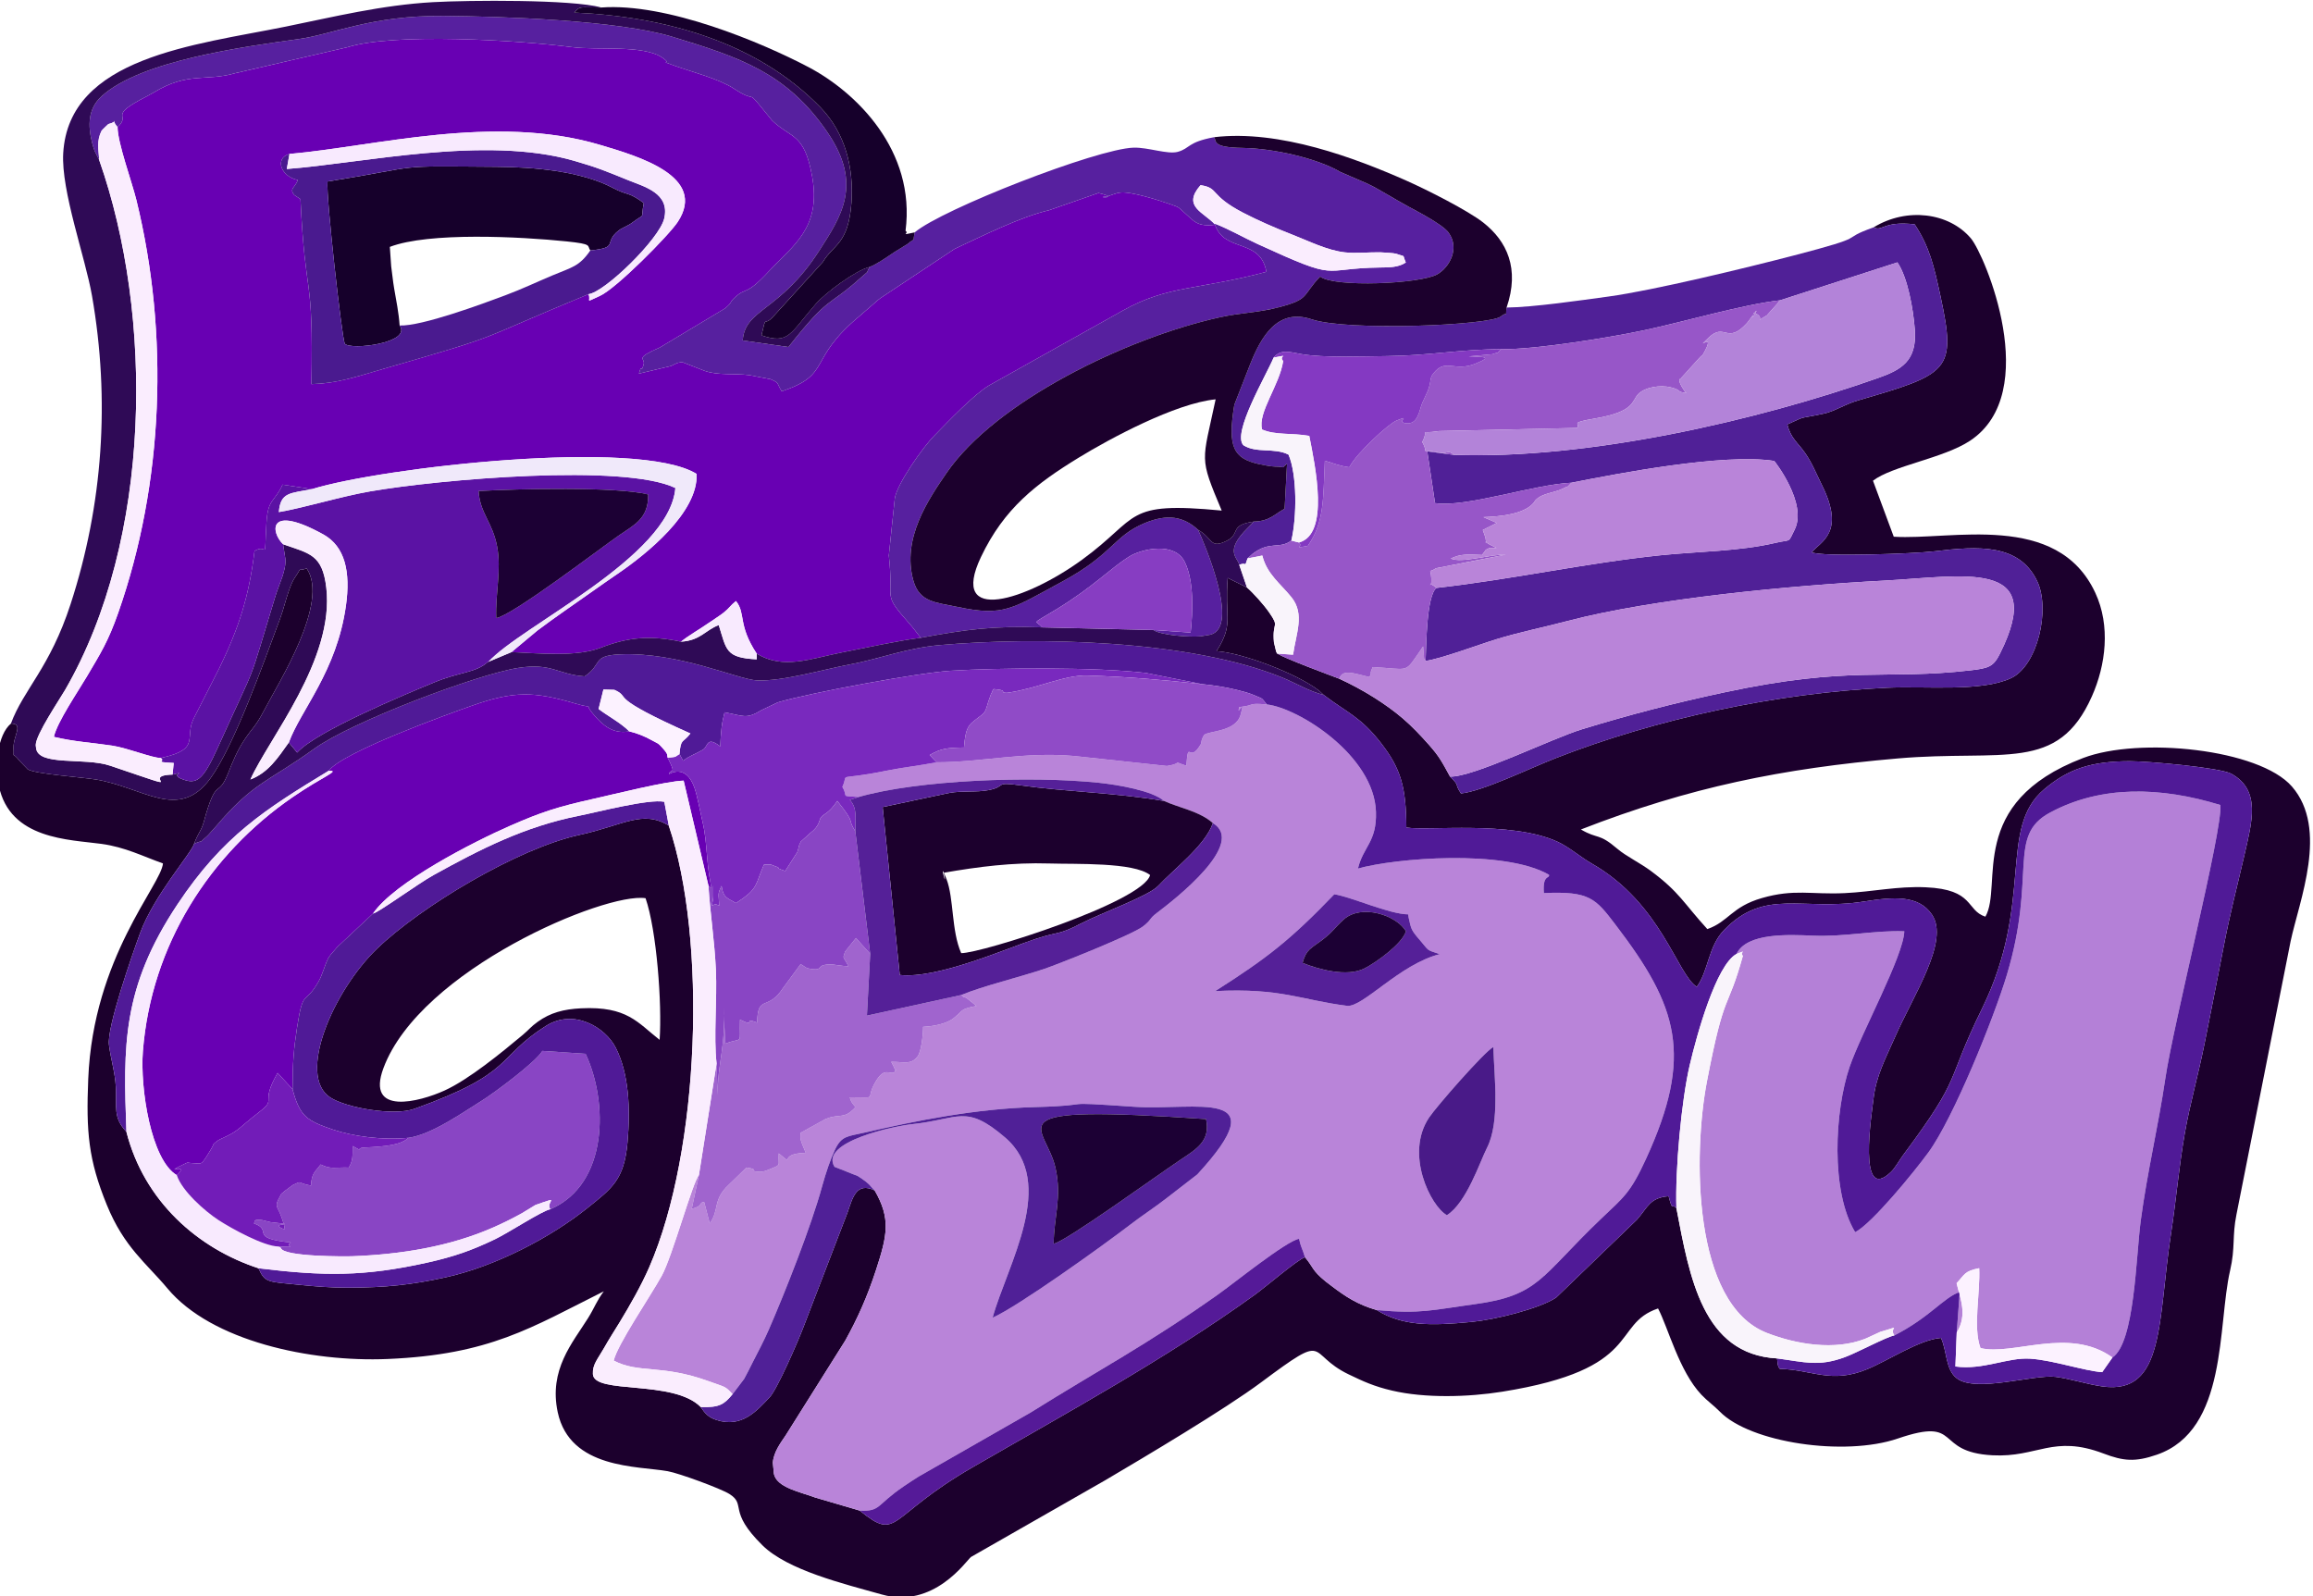 <?xml version="1.0" encoding="UTF-8"?> <svg xmlns="http://www.w3.org/2000/svg" xmlns:xlink="http://www.w3.org/1999/xlink" xmlns:xodm="http://www.corel.com/coreldraw/odm/2003" xml:space="preserve" width="32.598mm" height="22.499mm" version="1.1" style="shape-rendering:geometricPrecision; text-rendering:geometricPrecision; image-rendering:optimizeQuality; fill-rule:evenodd; clip-rule:evenodd" viewBox="0 0 3259.78 2249.86"> <defs> <style type="text/css"> .fil14 {fill:#16002B} .fil0 {fill:#1C002D} .fil22 {fill:#1C0034} .fil7 {fill:#2F0A56} .fil27 {fill:#491A88} .fil15 {fill:#4A1A8F} .fil4 {fill:#501A97} .fil6 {fill:#502097} .fil24 {fill:#551A98} .fil17 {fill:#552098} .fil5 {fill:#57209F} .fil9 {fill:#5B12A4} .fil2 {fill:#6800B3} .fil21 {fill:#721CB8} .fil11 {fill:#7929BE} .fil19 {fill:#8439C2} .fil26 {fill:#873DC2} .fil10 {fill:#8945C4} .fil16 {fill:#904BC7} .fil8 {fill:#9756C8} .fil13 {fill:#A064CE} .fil12 {fill:#B383D9} .fil3 {fill:#B480D7} .fil1 {fill:#B984D9} .fil25 {fill:#F0E9FA} .fil20 {fill:#F8EAFE} .fil23 {fill:#F9F4FB} .fil18 {fill:#FAEDFE} .fil28 {fill:#FCF2FF} </style> </defs> <g id="Слой_x0020_1">  <g id="_1721771713552"> <path class="fil0" d="M929.64 1465.43c-30.91,-24.01 -45.45,-47.67 -110.84,-44.43 -24.54,1.21 -43.21,6.23 -60.86,18.91 -10.42,7.48 -11.71,10.61 -21.12,18.49 -30.08,25.17 -76.05,62.85 -110.23,78.43 -34.84,15.88 -111.57,36.39 -86.13,-31.69 51.86,-138.8 312.8,-248.11 369.36,-239.3 15.66,45.35 23.33,148.72 19.82,199.59zm1711.02 -1145.09c12.24,6.53 13.47,-9.35 57.76,-4.21 20.76,31.72 26.97,57.45 36.57,102.19 22.38,104.35 11.86,108.62 -116.17,145.9 -20.85,6.08 -31.74,15.13 -49.56,18.91 -38.23,8.11 -21.19,1.92 -50.29,14.96 4.74,19.75 14.72,25.52 25.29,40.71 9.46,13.6 16.01,29.81 23.83,45.66 32.68,66.25 -2.11,78.76 -14.76,93.84 13.52,6.84 144.83,2.06 173.08,-1.37 62.06,-7.54 119.21,-10.67 144.52,41.78 19.13,39.63 0.84,119.52 -36.89,137.06 -42.09,19.56 -119.67,10.84 -174.86,13.46 -155.84,7.4 -325.12,43.72 -467.3,99.45 -36.71,14.39 -102.48,46.42 -132.88,49.5 -10.02,-14.94 -0.69,-9.45 -15.4,-23.76 -11.46,-20.98 -15.25,-28.39 -29.63,-44.66 -11.77,-13.33 -24.41,-26.58 -37.02,-37.36 -23.51,-20.1 -56.39,-40.79 -89.54,-55.92 -16.59,-6.29 -74.76,-27.82 -87.45,-35.39 -0.78,-1.07 -1.37,-2.72 -1.63,-3.62l-2.92 -12.2c-2.74,-30.17 8.54,-20.08 -6.59,-42 -7.79,-11.29 -23,-28.13 -31.44,-35.33l-27.14 -13.44c-4.15,53.95 7.08,63.13 -11.09,95.44l-4.7 7.77c34.85,1.9 113.06,31.21 144.5,55.56l6.57 6.08c32.46,24.82 52.13,30.64 81.3,68.52 27.89,36.21 34.77,61.9 35.21,118.34 30.58,5.04 146.88,-9.91 212.58,19.81 16.8,7.6 32.52,21.72 48.8,31.04 97.9,56.01 120.14,156.17 147.92,173.69 16.44,-22.25 15.95,-56.74 38.3,-79.9 57.64,-59.75 110.17,-26.58 197.06,-40.32 42.24,-6.68 76.94,-9.31 95.89,18.15 25.67,37.21 -26.16,113.8 -52.25,173.74 -12.93,29.69 -26.29,52.88 -30.22,88.22 -1.8,16.26 -23.02,147.59 25.13,100.75 5.68,-5.53 12.14,-17.11 16.67,-23.18 85.84,-115.36 58.15,-98.2 111.35,-206.61 74,-150.8 22.11,-253.87 87.6,-309.22 33.4,-28.23 65.08,-39.45 120.55,-39.64 25.41,-0.08 127.36,9.09 143.01,17.61 42.38,23.06 29.45,67.82 18.38,116.04 -10.57,46.02 -19.45,78.24 -29.13,128.81 -8.71,45.48 -17.16,87.21 -26.21,132.96 -9.1,46.03 -21.05,87.25 -28.35,128.88 -8.27,47.15 -12.1,93.83 -19.38,141.18 -18.85,122.58 -8.26,227.94 -96.56,215.72 -21.06,-2.92 -47.5,-11.36 -66.33,-13.57 -30.74,-3.61 -112.1,22.77 -139.07,2.09 -16.03,-12.29 -13.67,-38.03 -22.26,-56.91 -29.54,2.01 -73.78,31.53 -103.83,43.98 -50.81,21.06 -76.7,0.95 -123.44,-0.46 -4.03,-4.71 -2.78,-11.13 -3.86,-14.68 -104.84,-5.71 -123.16,-114.46 -141.78,-211.77 -6.84,-7.51 -4.93,6.32 -10.95,-16.82 -26.55,2.11 -29.19,15.41 -44.68,33.1l-113.97 109.89c-24.45,15.87 -86.28,31.02 -118.88,34.15 -58.25,5.6 -97.53,5.91 -133.8,-16.65 -27.02,-7.78 -43.97,-18.99 -63.47,-33.8l-8.45 -6.43c-20.05,-16.31 -16.91,-19.76 -29.28,-34.29 -9.92,2.99 -55.11,41.72 -71.16,53.28 -124.89,90.03 -267.92,167.96 -397.35,242.8 -121.76,70.4 -103.68,105.54 -159.09,60.97l-62.73 -18.39c-19.21,-7.44 -55.47,-13.92 -58.18,-34.31l-1.4 -14.65c0.95,-14.99 11.41,-28.67 18.03,-38.53l84.03 -133.65c16.96,-30.61 30.77,-60.91 43.41,-99.72 15.81,-48.52 20.98,-72.18 -1.98,-111.92 -25.74,-12.23 -31.04,10.06 -38.16,30.91l-62 161.22c-7.46,19.78 -37.14,88.32 -48.09,99.69 -17.33,18.02 -38.61,43.6 -74.93,31.61 -11.54,-3.8 -16.21,-9.57 -21.9,-18.12 -38.59,-39.19 -150.49,-17.33 -152.02,-46.42 -0.72,-13.6 6.86,-21.24 15.4,-36.31 8.44,-14.88 13.64,-22.51 22.4,-36.93 14.29,-23.53 30.4,-51.65 41.63,-77.47 71.81,-165.09 81.45,-462.74 27.5,-622.31 -37.07,-22.85 -64.14,-0.28 -125.62,13.05 -87.2,18.89 -223.7,100.83 -285.71,160.57 -61.31,59.08 -113.41,178.97 -65.57,209.65 22.85,14.65 89.53,26.21 118.2,15.95 142.22,-50.89 114.67,-71.82 185.2,-116.68 39.9,-25.37 84.32,1.94 98.86,30.67 18.41,36.37 20.73,85.24 16.48,133.3 -4.68,52.94 -22.13,64.9 -56.94,92.76 -51.48,41.23 -129.35,82.07 -199.97,97.5 -47.32,10.34 -84.13,14.29 -135.9,14.42 -26.65,0.06 -46.69,-1.75 -70.12,-4.07 -44.05,-4.36 -48.09,-2.81 -57.12,-23.28 -85.53,-27.88 -161.32,-94.61 -186.15,-192.3 -19.28,-20.41 -13.32,-34.63 -14.95,-63.69 -1.13,-20.34 -7.15,-39.16 -9.64,-58.84 -3.11,-24.65 32.41,-126.18 43.89,-157.56 19.44,-53.13 72.94,-113.48 76.12,-125.94 7.14,-18.37 9.98,-17.43 13.86,-31.55 17.94,-65.31 19.31,-30.94 33.91,-67.42 6.96,-17.39 12.67,-31.76 23.38,-47.86 11.87,-17.84 14.96,-17.13 27.74,-41.58 19.92,-38.13 92.19,-151.58 59.78,-199.53 -15.35,5.15 -4.66,-4.66 -17.12,13.6 -2.8,4.1 -5.39,10.45 -7.88,17.49 -5.11,14.45 -7.22,25.53 -12.71,40.19 -23.13,61.76 -64,177.53 -97.84,224.29 -44.72,61.79 -95.22,12.31 -162.41,1.76 -20.93,-3.29 -84.15,-7.63 -95.11,-14.18l-11.62 -12c-11.23,-14.75 -7.67,-0.52 -8.48,-17.9 -0.8,-17.13 14.93,-34.62 -3.66,-34.66 -19.18,16.25 -22.87,59.27 -17.13,87.49 15.48,76.15 99.64,75.88 144.63,82.09 33.71,4.65 58.06,17.39 86.74,27.55 -2.29,30.26 -98.31,132.05 -105.31,303.67 -3.05,74.79 0.18,113.78 26.16,177.51 24.43,59.95 55.56,81.92 85.58,117.88 61.9,74.15 201.44,103.98 310.31,99.34 144.14,-6.15 201.9,-44.03 304.61,-95.4 -10.13,13.27 -12.9,22.83 -22.34,37.9 -21.83,34.84 -55.48,72.62 -42.65,132.55 17.18,80.25 112.62,75.53 154.96,83.08 16.18,2.88 74.68,24.42 86.86,32.04 24.7,15.47 -3,23.46 46.67,72.4 35.5,34.98 113.53,53.97 168.34,69.36 73.16,20.53 118.65,-47.3 125.56,-52.9l189.37 -108.23c55.5,-32.74 168.29,-99.71 219.44,-137.79 98.42,-73.27 62.45,-40.66 123.49,-11.33 20.61,9.9 35.52,16.86 61.21,22.88 46.49,10.9 107.29,9.21 155.06,1.57 200,-31.99 153.22,-94.87 219.78,-117.34 14.34,27.32 29.65,88.28 61.08,121.58 8.32,8.81 17.6,15.2 25.9,23.73 42.83,43.99 175.84,63.65 250.88,38.01 91.79,-31.35 49.52,19.12 133.36,23.6 63.83,3.4 85.43,-29.46 156.58,-2.47 28.2,10.7 44.62,12.23 75.31,1.6 100.15,-34.71 85.16,-182.23 103.05,-259.41 7.59,-32.74 2.72,-48.35 9.01,-79.16l76.28 -384.88c12.26,-57.57 53.88,-158.31 1.9,-218.15 -46.09,-53.07 -215.43,-70.34 -294.34,-40.19 -165.8,63.35 -112.41,179.5 -137.71,223.62 -27.64,-9 -15.24,-38.43 -84.11,-41.44 -40.14,-1.76 -74.46,6.36 -114.26,8.24 -47.11,2.23 -70.87,-6.26 -116.64,6.95 -42.77,12.35 -46.86,33.3 -76.85,43.71 -33.68,-36.88 -39.14,-51.85 -79.16,-81.62 -15.99,-11.89 -35.46,-21.12 -47.6,-31.49 -26.93,-23.02 -26.67,-12.85 -51.42,-27.26 153.04,-59.66 284.07,-86.01 446.14,-100.06 149.94,-12.99 225.86,20.9 274.05,-87.67 19.47,-43.86 26.56,-99.16 4.65,-146.03 -53.78,-115.05 -203.07,-73.61 -283.95,-78.84l-29.27 -78.92c27.48,-21.09 99.28,-31.48 136.81,-56.33 102.65,-67.99 20.73,-262.14 1.16,-285.24 -30.76,-36.31 -90.23,-44.08 -136.96,-15.54z"></path> <path class="fil1" d="M2039.15 1712.54c-22.82,-12.63 -59.59,-86.22 -25.07,-137.65 10.46,-15.58 77.86,-92.73 90.51,-99.34 1.26,42.79 9.6,105.69 -8.96,142.13 -9.92,19.47 -28.72,77.33 -56.48,94.86zm-326.56 -315.8c73.25,-46.49 106.22,-72.29 167.84,-136.43 23.88,3.58 77.15,27.99 104.16,28.31 0.34,1.61 0.44,3.58 0.72,4.88 3.59,16.23 3.35,17.12 16.27,32 13.02,14.99 7.61,12.59 27.52,19.18 -56.54,14.15 -108.7,75.58 -130.75,72.8 -64.49,-8.13 -93.16,-25.44 -185.76,-20.74zm-392.64 -322.45c-23.85,4.7 -46.96,7.06 -70.53,11.85 -74.96,15.21 -52,0.67 -62.27,22.85 9.42,15.75 -4.66,11.88 22.78,14.24 83.96,-24.21 243.67,-29.98 338.55,-20.09 27.15,2.83 75.45,11.05 92.08,25.66 20.28,9.41 50.05,14.41 68.78,31.18 47.57,28.38 -52.37,106.56 -78.41,126.19 -12.48,9.41 -6.76,8.98 -20.09,19.42 -14.93,11.7 -120.49,53.62 -139.04,59.86 -35.49,11.94 -85.84,23.87 -117.18,36.84 6.58,5.97 1.73,0.29 9.08,5.39l12.47 10.03c-23.04,4.14 -18.9,6.59 -29.97,15.3 -0.82,0.65 -1.87,1.67 -2.73,2.28 -0.88,0.62 -2.05,1.48 -2.99,2.05 -9.34,5.63 -23.59,8.87 -39.46,9.77 -0.05,10.87 -2.63,35.15 -7.84,41.73 -9.6,12.12 -17.83,7.51 -37.17,7.58l3.24 6.14c5.29,13.32 4.48,-0.27 1.15,8.74 -7.46,3.19 -13.59,-7.92 -25.96,12.41 -16.85,27.7 5.8,22.42 -36.81,22.73 4.07,15.88 14.16,10.08 0.4,20.91 -10.49,8.25 -19.29,2.84 -35.07,9.93l-34.71 19.2c-0.6,12.17 -0.06,7.47 1.96,15.22l5.34 13.03c-41.79,0.97 -13.13,20.87 -38,0.73 -1.3,19.27 5.59,14.99 -16.83,23.96 -0.88,0.35 -2.36,0.85 -3.24,1.08 -1.27,0.34 -4.74,0.84 -5.98,0.84 -17.88,-0.03 0.88,-3.27 -19.42,-5.92l-24.85 24.07c-23.52,22 -12.9,35.42 -26.98,54.72l-7.75 -29.92c-7.69,-0.67 -1.03,5.6 -17.62,9.31l10.13 -47.57c-8.83,9.61 -37.43,114.78 -52.39,141.86 -16.37,29.63 -62.53,96.92 -67.69,119.61 35.56,18.53 67.27,4.94 133.28,28.86 24.34,8.82 23.59,6.8 34.2,18.45l16.3 -21.51c4.2,-7.38 6.73,-13.05 11.76,-22.83 7.79,-15.15 16.45,-31.59 22.94,-46.5 22.86,-52.5 59.91,-145.97 75.21,-202.19 5.16,-18.94 12.04,-38.86 18.25,-51.83 9.42,-19.66 17.6,-18.22 42.15,-23.93 71.46,-16.61 156.67,-33.62 239.8,-35.82 93.8,-2.49 22.04,-8.48 138.88,-0.48 87.36,5.98 203.9,-28.74 89.69,95.36l-44.56 34.46c-16.1,12.47 -32.75,23.12 -48.9,35.55 -38.51,29.63 -159.8,116.57 -195.03,131.91 20.52,-74.4 92.03,-190.19 17.38,-254.14 -55.61,-47.63 -64.67,-25.45 -130.82,-18.61 -22.87,2.37 -131.16,24.42 -109.36,60.17l32.8 12.98c1.58,0.8 10.29,6.96 11.33,7.82 7.84,6.51 4.15,4.27 12.47,12.43 22.96,39.74 17.79,63.4 1.98,111.92 -12.64,38.81 -26.45,69.11 -43.41,99.72l-84.03 133.65c-6.62,9.86 -17.08,23.54 -18.03,38.53l1.4 14.65c2.71,20.39 38.97,26.87 58.18,34.31l62.73 18.39c29.83,1.72 23.27,-7.86 62.02,-34.07 5.96,-4.03 15.76,-10.51 20.94,-13.73l157.71 -90.2c101.19,-63.22 162.75,-94.73 264.83,-166.83 20.69,-14.62 96.71,-75.79 113.81,-78.12 2.5,12.23 4.21,12.21 8.29,25.9 12.37,14.53 9.23,17.98 29.28,34.29l8.45 6.43c19.5,14.81 36.45,26.02 63.47,33.8 62.28,5.66 78,-0.15 137.34,-8.18 92.1,-12.46 92.93,-38.51 178.52,-120.25 32.09,-30.64 41.26,-35.91 63.68,-84.81 67.03,-146.15 45.02,-214.6 -43.23,-330.04 -27.87,-36.47 -36,-47.42 -100.81,-44.37 -2.12,-27.04 8.67,-19.83 7.18,-25.87 -62.93,-36.25 -217.49,-23.42 -269.21,-8.69 7.45,-31.11 26.71,-37.46 25.4,-79.84 -2.47,-79.56 -109.32,-146.58 -153.79,-151.46 -28.15,-2.41 -14.78,1.09 -38.9,3.7 -4.43,16.28 9.7,-17.2 1.86,10.93 -6.73,24.18 -44.86,22.37 -51.46,28.38 -5.13,8.82 -3.01,10.32 -4.9,13.51 -16.71,28.25 -17,-9.79 -20.12,29.78 -22.5,-7.52 -2.25,-3.73 -27.24,0.39l-130.78 -14.06c-69.62,-6.37 -130.22,8.88 -193.91,8.88z"></path> <path class="fil2" d="M407.94 216.93c119.39,-10.39 288.48,-57.03 437.55,-12.81 54.23,16.09 151.72,44.45 109.7,108.57 -12.28,18.74 -86.78,94.01 -109.76,104.3 -22.96,10.29 -11.76,7.39 -16.08,-2.41 -168.43,69.5 -112.61,54.26 -286.67,104.57 -42.85,12.39 -66.88,21.04 -103.83,22.2 3.15,-161.97 -8.55,-114.75 -15.36,-260.72l-8.8 -5.92c-7.74,-9.3 2,-10.5 4.89,-21.06 -23.94,-5 -32.93,-30.68 -11.64,-36.72zm-242.24 -37.83c0.11,22.56 20.17,76.88 26.57,103 46.35,189.18 38.52,398.48 -25.62,581.43 -14.3,40.8 -24.96,57.26 -44.1,89.65 -12.99,22 -42.09,64.62 -46.63,85.29 28.45,6.79 52.72,7.96 82.15,12.35 21.48,3.21 56.55,17.55 68.57,17.39 58.79,-12.79 31.28,-28.73 47.6,-58.16l34.86 -68.44c27.32,-56.4 41.74,-100.16 49.59,-164.96 19.06,-12.47 13.39,19.87 16.82,-39.61 2.01,-34.75 11.37,-29.03 22.72,-54.04l41.5 6.31c97.52,-30.32 460.31,-72.14 542.02,-21.43 2.47,54.57 -71.13,113.35 -111,140.52 -27.2,18.54 -48.6,34.24 -75.96,53.12 -13.2,9.1 -24.96,17.89 -37.35,27.02l-36.53 30.45c39.99,1.85 92.29,6.9 125.69,-6.1 38.32,-14.91 69.89,-17.77 113.12,-8.6 11.59,-9.24 25.33,-16.81 39.41,-26.59 5.96,-4.15 15.93,-10.44 20.63,-14.23 8.71,-7.01 8.82,-9.44 17.43,-16.47 14.2,17.51 2.24,33.2 29.3,74.25 37.44,22.72 75.73,6.98 118.55,-1.46 33.93,-6.68 83.77,-17.46 112.64,-20.94 -4,-5.14 -5.71,-7.44 -8.89,-11.39 -0.66,-0.83 -1.53,-2.01 -2.21,-2.83 -0.67,-0.82 -1.59,-1.96 -2.27,-2.76 -0.68,-0.8 -1.64,-1.9 -2.33,-2.68 -40.13,-45.34 -21.63,-30.03 -29.34,-96.39l8.4 -80.12c2.87,-20.72 40.28,-73.02 55.34,-88.38 20.7,-21.13 56.01,-58.28 77.76,-71.22l188.39 -105.46c64.24,-36.02 107.26,-28.91 202.26,-54.53 -8.78,-48.82 -60.02,-25.82 -72.98,-68.05l0.89 1.73c-25.72,3.09 -29.41,-4.79 -44.18,-17.68 -8.31,-7.24 -5.47,-6.53 -19.3,-11.34 -15.98,-5.57 -56.15,-18.42 -70.68,-16.36 -7.75,1.09 -16.03,5.29 -18.96,5.5 -19.64,1.4 22.44,3.13 -11.48,-4.91l-69.87 24.33c-39.17,8.98 -93.96,36.21 -132.97,54.51l-104.07 69.07c-0.87,0.64 -2.03,1.52 -2.89,2.16l-26.64 23.1c-75.3,62.52 -37.94,82.15 -109.98,106.31 -7.45,-12.12 -2.8,-11.51 -15.85,-17.11 -0.42,-0.19 -28.85,-5.58 -29.76,-5.69 -22.73,-2.82 -44.26,0.73 -63.34,-6.18l-30.51 -11.91c-0.91,-0.04 -2.4,-0.04 -3.3,0.05 -0.93,0.09 -2.42,0.42 -3.34,0.63 -1.8,0.42 -7.81,3.43 -9.72,4.47l-45.38 10.78c4.59,-16.9 2.48,2.11 6.65,-13.08 2.53,-9.24 -13.97,-7.71 22.89,-23.76l92 -55.18c11.85,-10.18 4.46,-7 14.23,-15.84 16.24,-14.69 14.22,-0.56 47.9,-36.91 32.97,-35.6 73.53,-60.08 60.46,-133 -11.04,-61.56 -28.9,-52.95 -56.27,-78.73l-17.81 -21.83c-17.04,-20.83 -5.26,-2.99 -36.18,-23.29 -21.1,-13.85 -60.35,-23.93 -82.21,-31.8 -29.06,-10.46 -1.79,0 -18.18,-11.5 -27.04,-18.97 -90.13,-10.31 -128.21,-15.23 -75.89,-9.79 -250.19,-20.39 -316.13,0.19l-158.42 36.66c-40.66,11.85 -66.19,-2.38 -114.43,27.04 -1.15,0.71 -7.74,4.38 -9.77,5.41 -57.9,29.63 -20.8,24.65 -41.3,43.45z"></path> <path class="fil3" d="M2447.32 1344.39c17.11,-6.34 3.45,-2.68 8.98,2.69 -22.35,80.64 -25.32,45.11 -50.6,176.63 -19.72,102.59 -20.59,313.81 84.33,354.73 41.87,16.33 95.81,25.1 138.67,8.28 2.42,-0.95 20.88,-9.65 21.33,-9.78 33.47,-9.54 11.21,-6.52 19.75,5.05 50.45,-25.79 68.96,-53.12 92.12,-61.22l-4.23 57.21c15.78,-25.53 4.51,-48.77 -0.2,-69.6 11.7,-12.3 10.81,-17.1 31.88,-21.12 1.61,35.29 -9.04,83.38 1.83,112.6 45.96,11.09 124.81,-30.78 185.97,13.27 31.43,-21.13 32.97,-141.17 39.86,-192.86 9.12,-68.45 24.89,-133.85 34.55,-199.74 11.36,-77.53 80.68,-349.7 77.78,-386 -84.06,-25.81 -167.84,-28.26 -240.24,10.68 -60.87,32.74 -18.29,87.46 -60.79,228.76 -17.95,59.7 -75.06,201.62 -110.64,250.25 -20.31,27.75 -79.74,100.43 -103.13,112.28 -34.85,-57.29 -29.08,-171.1 -7.68,-233.41 16.23,-47.27 75.8,-155.77 76.92,-190.63 -40.68,-1.63 -83.86,8.07 -128.77,6.16 -34.58,-1.47 -93.39,-4.28 -107.69,25.77z"></path> <path class="fil4" d="M273.59 1189.03c-3.18,12.46 -56.68,72.81 -76.12,125.94 -11.48,31.38 -47,132.91 -43.89,157.56 2.49,19.68 8.51,38.5 9.64,58.84 1.63,29.06 -4.33,43.28 14.95,63.69 -4.52,-121.12 -6.37,-202.9 72.05,-320.7 64.28,-96.57 123.64,-133.78 212.91,-188.04 20.24,-26.71 166.92,-79.45 201.91,-91.79 59.13,-20.85 87.39,-20.45 146.8,-2.77 30.63,9.11 7.8,-4.7 24.8,15.27 12.27,14.43 26.77,27.93 50.24,23.69 -11.97,-12.1 -31.81,-22.56 -43.27,-31.56l6.79 -27.42 15.44 0.44c1,0.35 2.32,1.07 3.26,1.56 18.81,9.71 -11.89,8.26 103.91,59.94 -10.98,14.27 -13.4,6.15 -15.39,28.93l5.17 9.51c10.23,-7.83 15.55,-8.4 27.88,-15.58 7.38,-4.3 4.85,-20.01 24.39,-4.59 0.98,-21.54 2.03,-32.69 6.08,-48.12 26.52,4.93 30.55,10.16 51.68,-2.85l23.25 -11.12c45.88,-13.63 198.2,-41.72 243.77,-44.57 68.06,-4.25 205.73,-5.23 275.12,3.11l79.31 15.75c16.51,1.66 33.1,4.24 48.58,8.04 7.17,1.76 17.13,4.3 23.53,7.08 15.19,6.6 10.05,2.8 19.02,13.51 44.47,4.88 151.32,71.9 153.79,151.46 1.31,42.38 -17.95,48.73 -25.4,79.84 51.72,-14.73 206.28,-27.56 269.21,8.69 1.49,6.04 -9.3,-1.17 -7.18,25.87 64.81,-3.05 72.94,7.9 100.81,44.37 88.25,115.44 110.26,183.89 43.23,330.04 -22.42,48.9 -31.59,54.17 -63.68,84.81 -85.59,81.74 -86.42,107.79 -178.52,120.25 -59.34,8.03 -75.06,13.84 -137.34,8.18 36.27,22.56 75.55,22.25 133.8,16.65 32.6,-3.13 94.43,-18.28 118.88,-34.15l113.97 -109.89c15.49,-17.69 18.13,-30.99 44.68,-33.1 6.02,23.14 4.11,9.31 10.95,16.82 -1.86,-53.2 6.98,-151.15 18.8,-201.63 9.95,-42.56 37.08,-140.74 65.92,-156.6 14.3,-30.05 73.11,-27.24 107.69,-25.77 44.91,1.91 88.09,-7.79 128.77,-6.16 -1.12,34.86 -60.69,143.36 -76.92,190.63 -21.4,62.31 -27.17,176.12 7.68,233.41 23.39,-11.85 82.82,-84.53 103.13,-112.28 35.58,-48.63 92.69,-190.55 110.64,-250.25 42.5,-141.3 -0.08,-196.02 60.79,-228.76 72.4,-38.94 156.18,-36.49 240.24,-10.68 2.9,36.3 -66.42,308.47 -77.78,386 -9.66,65.89 -25.43,131.29 -34.55,199.74 -6.89,51.69 -8.43,171.73 -39.86,192.86l-14.48 20.64c-24.84,-1.68 -69.52,-16.93 -101.31,-18.98 -32.42,-2.1 -66.25,16.34 -105.56,11l1.87 -47.81 4.23 -57.21c-23.16,8.1 -41.67,35.43 -92.12,61.22 -11.26,2.08 -52.45,24.28 -69.94,30.71 -37.14,13.65 -56.33,6.83 -95.46,1.69 1.08,3.55 -0.17,9.97 3.86,14.68 46.74,1.41 72.63,21.52 123.44,0.46 30.05,-12.45 74.29,-41.97 103.83,-43.98 8.59,18.88 6.23,44.62 22.26,56.91 26.97,20.68 108.33,-5.7 139.07,-2.09 18.83,2.21 45.27,10.65 66.33,13.57 88.3,12.22 77.71,-93.14 96.56,-215.72 7.28,-47.35 11.11,-94.03 19.38,-141.18 7.3,-41.63 19.25,-82.85 28.35,-128.88 9.05,-45.75 17.5,-87.48 26.21,-132.96 9.68,-50.57 18.56,-82.79 29.13,-128.81 11.07,-48.22 24,-92.98 -18.38,-116.04 -15.65,-8.52 -117.6,-17.69 -143.01,-17.61 -55.47,0.19 -87.15,11.41 -120.55,39.64 -65.49,55.35 -13.6,158.42 -87.6,309.22 -53.2,108.41 -25.51,91.25 -111.35,206.61 -4.53,6.07 -10.99,17.65 -16.67,23.18 -48.15,46.84 -26.93,-84.49 -25.13,-100.75 3.93,-35.34 17.29,-58.53 30.22,-88.22 26.09,-59.94 77.92,-136.53 52.25,-173.74 -18.95,-27.46 -53.65,-24.83 -95.89,-18.15 -86.89,13.74 -139.42,-19.43 -197.06,40.32 -22.35,23.16 -21.86,57.65 -38.3,79.9 -27.78,-17.52 -50.02,-117.68 -147.92,-173.69 -16.28,-9.32 -32,-23.44 -48.8,-31.04 -65.7,-29.72 -182,-14.77 -212.58,-19.81 -0.44,-56.44 -7.32,-82.13 -35.21,-118.34 -29.17,-37.88 -48.84,-43.7 -81.3,-68.52 -20.28,-4.91 -39,-16.57 -58.26,-24.43 -130.89,-53.49 -347.72,-57.74 -482.63,-45.8 -46.93,4.15 -86.74,19.79 -125.88,27.09 -39,7.28 -95.28,24.17 -132.01,22.64 -26.83,-1.12 -110.47,-40.47 -193.66,-36.64 -39.41,1.82 -23.87,14.35 -49.17,30.99 -37.95,-2.68 -45.83,-19.34 -93.51,-11.95 -57.19,8.87 -234.71,75.87 -287.3,113.78 -66.49,47.93 -85.1,46.43 -138.99,109.82 -1.37,1.61 -11.31,12.65 -11.45,12.77 -14.92,12.68 -1.69,4.49 -19.07,11.41z"></path> <path class="fil5" d="M139.84 225.6c-1.01,-15.3 -3.86,-27.24 3.31,-41.35 0.47,-0.92 9.42,-9.43 9.59,-9.47 16.88,-4.16 1.41,-9.07 12.96,4.32 20.5,-18.8 -16.6,-13.82 41.3,-43.45 2.03,-1.03 8.62,-4.7 9.77,-5.41 48.24,-29.42 73.77,-15.19 114.43,-27.04l158.42 -36.66c65.94,-20.58 240.24,-9.98 316.13,-0.19 38.08,4.92 101.17,-3.74 128.21,15.23 16.39,11.5 -10.88,1.04 18.18,11.5 21.86,7.87 61.11,17.95 82.21,31.8 30.92,20.3 19.14,2.46 36.18,23.29l17.81 21.83c27.37,25.78 45.23,17.17 56.27,78.73 13.07,72.92 -27.49,97.4 -60.46,133 -33.68,36.35 -31.66,22.22 -47.9,36.91 -9.77,8.84 -2.38,5.66 -14.23,15.84l-92 55.18c-36.86,16.05 -20.36,14.52 -22.89,23.76 -4.17,15.19 -2.06,-3.82 -6.65,13.08l45.38 -10.78c1.91,-1.04 7.92,-4.05 9.72,-4.47 0.92,-0.21 2.41,-0.54 3.34,-0.63 0.9,-0.09 2.39,-0.09 3.3,-0.05l30.51 11.91c19.08,6.91 40.61,3.36 63.34,6.18 0.91,0.11 29.34,5.5 29.76,5.69 13.05,5.6 8.4,4.99 15.85,17.11 72.04,-24.16 34.68,-43.79 109.98,-106.31l26.64 -23.1c0.86,-0.64 2.02,-1.52 2.89,-2.16l104.07 -69.07c39.01,-18.3 93.8,-45.53 132.97,-54.51l69.87 -24.33c33.92,8.04 -8.16,6.31 11.48,4.91 2.93,-0.21 11.21,-4.41 18.96,-5.5 14.53,-2.06 54.7,10.79 70.68,16.36 13.83,4.81 10.99,4.1 19.3,11.34 14.77,12.89 18.46,20.77 44.18,17.68 -16.03,-17.95 -47.28,-25.45 -20.76,-55.84 26.76,4.1 11.71,13.72 60.13,38.93 20.62,10.75 46.24,21.86 68.43,30.49 23.88,9.28 49.86,22.53 74.95,25.3 15.42,1.7 33.79,-0.32 49.75,-0.08 3.35,0.05 19.95,1.12 22.4,2 14.56,5.21 8.19,-0.05 13.66,12.35 -10.42,7.08 -23.73,6.91 -36.37,7.07 -86.42,1.09 -54.11,21.13 -172.3,-33.03 -21.31,-9.76 -38.79,-20.31 -60.78,-28.92 12.96,42.23 64.2,19.23 72.98,68.05 -95,25.62 -138.02,18.51 -202.26,54.53l-188.39 105.46c-21.75,12.94 -57.06,50.09 -77.76,71.22 -15.06,15.36 -52.47,67.66 -55.34,88.38l-8.4 80.12c7.71,66.36 -10.79,51.05 29.34,96.39 0.69,0.78 1.65,1.88 2.33,2.68 0.68,0.8 1.6,1.94 2.27,2.76 0.68,0.82 1.55,2 2.21,2.83 3.18,3.95 4.89,6.25 8.89,11.39 63.14,-11.75 102.33,-16.98 171.03,-14.7 -9.02,-11.32 -18.04,-2.02 21.62,-26.35 51.02,-31.29 75.15,-57.3 101.31,-73.57 17.13,-10.65 64.14,-21.43 78.21,7.96 13.21,27.58 11.28,70.14 8.15,99.29l-52.59 -3.65c10.59,7.38 50.75,10.38 66.73,8.95l13.29 -2.25c43.27,-10.05 -8.81,-130.21 -16.95,-147.9 -20.53,-18.75 -43.04,-22.75 -75.09,-9.47 -44.24,18.33 -44.27,43.54 -116.44,82.51 -70.4,38.01 -81.85,49.66 -147.98,35.58 -29.84,-6.36 -52.95,-6.22 -61.64,-36.7 -16.99,-59.54 21.59,-115.44 46.55,-151.87 68.89,-100.54 252.68,-190.16 384.74,-219.42 30.95,-6.86 54.41,-6.39 85,-14.59 42.7,-11.44 30.81,-15.65 56.97,-42.96 18.8,15.62 141.48,10.52 165.24,-3.26 16.51,-9.58 31.99,-35.93 15.67,-58.66 -8.19,-11.41 -44.89,-30.31 -57.16,-36.95 -18.11,-9.8 -42.61,-25.26 -56.67,-31.77l-38.43 -16.65c-33.06,-19.42 -94.5,-33.3 -137.89,-33.97 -44.62,-0.69 -36.21,-9.72 -40.33,-15.11 -37.67,6.98 -33.49,15.63 -51.02,20.61 -14.28,4.06 -41.89,-6.5 -62.43,-5.87 -51.8,1.58 -269.96,86.69 -308.41,119.38 -3.68,16.9 2.5,5.38 -10.17,16.38 -0.44,0.38 -16.03,9.82 -18.38,11.37 -10.99,7.29 -23.9,16.59 -34.95,21 -7.13,12.39 2.32,1.87 -12.78,15.43 -47.63,42.77 -42.8,22.8 -101.67,97.39l-64.45 -9.22c3.19,-44.9 52.29,-40.29 107.53,-126.1 31.67,-49.2 61.74,-93.79 12.05,-166.97 -57.23,-84.3 -124.43,-106.15 -218.61,-134.87 -76.2,-23.24 -240.61,-28.83 -322.26,-29.44 -102.62,-0.78 -155.03,25.66 -204.26,32.57 -77.38,10.87 -222.86,30.15 -278.05,80.69 -19.28,17.67 -19.43,41.07 -13.36,65.45 0.69,2.76 2.56,9 3.68,11.79l6.36 12.67z"></path> <path class="fil6" d="M2640.66 320.34c-53.38,19 1.05,10.18 -114.5,40.18 -65.32,16.96 -195.12,48.57 -259.12,57.35 -38.55,5.29 -106.51,15.15 -143.75,15.54 -2.18,17.11 2.71,3.6 -8.28,12.66 -15.1,12.45 -215.62,21 -266.51,3.92 -48.1,-16.14 -71.27,24.42 -87.07,64.5l-21.86 55.98c-9.79,60.16 -1.28,75.57 35.43,83.74 3.34,0.74 16.42,3.28 21.49,3.33 17.92,0.15 7.06,3.94 17.38,-3.99l-3.41 63.43c-14.1,7.43 -20.78,17.49 -43.2,18.03 -0.85,1.11 -2.39,1.16 -2.88,3.04l-5.69 5.79c-34.12,33.4 -14.14,41.75 -12.16,52.27 11.23,-5.23 6.74,5.5 11.64,-9.13l6.83 -6.2c24.45,-19.15 37.97,-6.23 54.93,-18.98 7.92,-33.26 8.13,-92.8 -3.98,-121.11 -20.33,-10.3 -45.11,-1.46 -63.57,-13.25 -16.25,-16.82 31.76,-97.78 42.61,-123.52 10.11,-12.19 21.83,-7.98 39.16,-4.91 30.89,5.48 87.68,3.12 120.69,2.81 57.99,-0.56 104.48,-9.65 160.96,-9.77 48.63,0.76 155.16,-16.78 202.39,-26.86 55.94,-11.93 137.27,-35.91 190.6,-42.03l165.27 -53.42c14.38,20.77 22.47,65.93 24.56,95.11 3.16,43.94 -19.23,56.33 -51.75,67.8 -172.6,60.84 -409.96,114.9 -597.77,108.37l-37.62 -5.02 10.98 73c43.33,6.61 138.75,-26.23 192.27,-28.73 65.73,-13.01 214.36,-41.72 285.72,-30.68 0.64,0.32 47.01,59.8 28.91,96.56 -9.91,20.13 -4.42,13.56 -26.57,18.76 -51.99,12.2 -109.06,12.05 -162.58,17.6 -106.1,11 -207.87,33.87 -315.76,46.02 -14.11,11.17 -14.25,80.35 -15.28,102.87 21.12,-2.74 75.64,-23.16 99.84,-30.57 33.52,-10.25 63.28,-15.95 99.16,-25.4 121.64,-32.05 316.56,-50.26 445.96,-57.1 112.59,-5.94 231.94,-32.25 164.56,102.64 -9.25,18.52 -15.53,20.72 -41.82,23.74 -120.07,13.82 -168.76,-7.09 -347.81,31.24 -68.04,14.57 -131.15,30.79 -200,51.92 -42.49,13.03 -153.26,67.7 -185.46,66.55 14.71,14.31 5.38,8.82 15.4,23.76 30.4,-3.08 96.17,-35.11 132.88,-49.5 142.18,-55.73 311.46,-92.05 467.3,-99.45 55.19,-2.62 132.77,6.1 174.86,-13.46 37.73,-17.54 56.02,-97.43 36.89,-137.06 -25.31,-52.45 -82.46,-49.32 -144.52,-41.78 -28.25,3.43 -159.56,8.21 -173.08,1.37 12.65,-15.08 47.44,-27.59 14.76,-93.84 -7.82,-15.85 -14.37,-32.06 -23.83,-45.66 -10.57,-15.19 -20.55,-20.96 -25.29,-40.71 29.1,-13.04 12.06,-6.85 50.29,-14.96 17.82,-3.78 28.71,-12.83 49.56,-18.91 128.03,-37.28 138.55,-41.55 116.17,-145.9 -9.6,-44.74 -15.81,-70.47 -36.57,-102.19 -44.29,-5.14 -45.52,10.74 -57.76,4.21z"></path> <path class="fil2" d="M463.13 1086.32c17.25,-0.46 -6.53,6.73 -50.89,37.21 -116.44,80 -199.15,208.1 -210.87,358.03 -4.07,52.02 11.39,153.14 47.85,174.63 20.59,-19.2 -24.25,1.03 10.32,-15.64 7.18,-3.47 3.02,-1.61 11.63,-1.38 13.87,0.36 11.41,5.2 26.35,-19.81 5.42,-9.06 0.6,-4.98 8.65,-11.44 2.08,-1.67 10.24,-5.23 13.2,-6.64 17.17,-8.14 18.59,-12.88 45.68,-33.87 26.55,-20.58 0.16,-9.94 26.18,-55.33l21.1 22.95c-0.01,-36.22 1.64,-56.95 6.38,-87.36 8.75,-56.04 10.51,-29.66 30.17,-64.24 5.67,-9.98 8.65,-22.65 13.02,-31.37 0.18,-0.35 -0.32,-0.55 4.35,-6.9l8.65 -10.04c0.68,-0.7 1.75,-1.76 2.46,-2.45l48.28 -45.14c30.03,-44.18 141.66,-101.19 193.87,-124.02 43.83,-19.16 65.64,-26.22 116.14,-37.54 28.08,-6.29 103.82,-25.29 127.84,-25.81l34.89 147.74c7.53,11.36 7.05,-16.78 6.69,18.55l-5.62 -33.3c-1.65,-10.77 -1.86,-14.59 -2.83,-25.24 -1.77,-19.52 -2.44,-32.54 -6.71,-50.73 -2.85,-12.19 -7.17,-35.81 -11.32,-47.4 -12.34,-34.46 -35.5,-18.85 -35.64,-18.81 1.58,-9.05 11.36,3.13 -1.94,-23.12 -1.41,-4.59 1.42,-4.03 -7.39,-13.84 -6.78,-7.54 -5.37,-5.43 -14.52,-10.52 -11.14,-6.2 -21.72,-10.32 -32.22,-12.77 -23.47,4.24 -37.97,-9.26 -50.24,-23.69 -17,-19.97 5.83,-6.16 -24.8,-15.27 -59.41,-17.68 -87.67,-18.08 -146.8,2.77 -34.99,12.34 -181.67,65.08 -201.91,91.79z"></path> <path class="fil7" d="M15.43 1019.68c18.59,0.04 2.86,17.53 3.66,34.66 0.81,17.38 -2.75,3.15 8.48,17.9l11.62 12c10.96,6.55 74.18,10.89 95.11,14.18 67.19,10.55 117.69,60.03 162.41,-1.76 33.84,-46.76 74.71,-162.53 97.84,-224.29 5.49,-14.66 7.6,-25.74 12.71,-40.19 2.49,-7.04 5.08,-13.39 7.88,-17.49 12.46,-18.26 1.77,-8.45 17.12,-13.6 32.41,47.95 -39.86,161.4 -59.78,199.53 -12.78,24.45 -15.87,23.74 -27.74,41.58 -10.71,16.1 -16.42,30.47 -23.38,47.86 -14.6,36.48 -15.97,2.11 -33.91,67.42 -3.88,14.12 -6.72,13.18 -13.86,31.55 17.38,-6.92 4.15,1.27 19.07,-11.41 0.14,-0.12 10.08,-11.16 11.45,-12.77 53.89,-63.39 72.5,-61.89 138.99,-109.82 52.59,-37.91 230.11,-104.91 287.3,-113.78 47.68,-7.39 55.56,9.27 93.51,11.95 25.3,-16.64 9.76,-29.17 49.17,-30.99 83.19,-3.83 166.83,35.52 193.66,36.64 36.73,1.53 93.01,-15.36 132.01,-22.64 39.14,-7.3 78.95,-22.94 125.88,-27.09 134.91,-11.94 351.74,-7.69 482.63,45.8 19.26,7.86 37.98,19.52 58.26,24.43l-6.57 -6.08c-31.44,-24.35 -109.65,-53.66 -144.5,-55.56l4.7 -7.77c18.17,-32.31 6.94,-41.49 11.09,-95.44l27.14 13.44 -10.85 -31.83c-1.98,-10.52 -21.96,-18.87 12.16,-52.27l5.69 -5.79c0.49,-1.88 2.03,-1.93 2.88,-3.04 -35.48,4.91 -18.61,17.17 -38.1,26.99 -24.2,12.19 -19.52,-3.37 -40.68,-15.37 8.14,17.69 60.22,137.85 16.95,147.9l-13.29 2.25c-15.98,1.43 -56.14,-1.57 -66.73,-8.95l-156.7 -3.68c-68.7,-2.28 -107.89,2.95 -171.03,14.7 -28.87,3.48 -78.71,14.26 -112.64,20.94 -42.82,8.44 -81.11,24.18 -118.55,1.46l-0.03 7.95c-44.18,-2.19 -42.46,-13.23 -53.48,-48.25 -19.09,7.01 -25.64,21.73 -53.26,23.34 -43.23,-9.17 -74.8,-6.31 -113.12,8.6 -33.4,13 -85.7,7.95 -125.69,6.1l-33.76 14.17c-16.59,15.09 -38.64,13.37 -75.62,28.67 -41.25,17.06 -166.23,69.02 -192.7,98.74l-11.78 -14.17c-15.86,22.3 -29.1,42.48 -54.12,52.11 25.74,-57.74 118.94,-169.08 106.93,-270.46 -5.54,-46.72 -23.53,-47.91 -60.88,-61.04l3.16 20.29c1.45,16.85 -8.23,33.93 -14.03,52.97 -41.69,136.64 -21.39,80.87 -81.08,213.15 -21.55,47.75 -30.31,52.38 -50.88,44.37 -18.49,-7.2 11.2,-11.36 -12.94,-6.17 -50.74,1.46 36.18,29.55 -88,-12.55 -35.9,-12.17 -102.14,1.4 -104.38,-25.21 -0.09,-1.14 -0.45,-2.77 -0.44,-4.01 0.19,-14.73 33.64,-64.12 41.4,-77.54 123.1,-212.87 124.97,-528.21 48.05,-746.71l-6.36 -12.67c-1.12,-2.79 -2.99,-9.03 -3.68,-11.79 -6.07,-24.38 -5.92,-47.78 13.36,-65.45 55.19,-50.54 200.67,-69.82 278.05,-80.69 49.23,-6.91 101.64,-33.35 204.26,-32.57 81.65,0.61 246.06,6.2 322.26,29.44 94.18,28.72 161.38,50.57 218.61,134.87 49.69,73.18 19.62,117.77 -12.05,166.97 -55.24,85.81 -104.34,81.2 -107.53,126.1l64.45 9.22c58.87,-74.59 54.04,-54.62 101.67,-97.39 15.1,-13.56 5.65,-3.04 12.78,-15.43 -19.43,4.56 -62.22,36.33 -75.6,51.68 -36.76,42.2 -38.07,57.97 -76.88,44.73 7.11,-31 2.54,-11.43 16.25,-26.14l70.29 -77.29c14.44,-24.61 35.93,-24.51 40.23,-83.23 3.59,-49.14 -8.63,-98.45 -43.4,-134.4 -87.3,-90.27 -215.19,-128.05 -347.21,-133.82 8.44,-9.6 6.73,-7.17 37.94,-7.18 -40.68,-11.52 -186.63,-10.33 -236.86,-7.52 -72.88,4.09 -139.97,20.74 -207.82,34.49 -128.28,25.99 -305.6,42.92 -313.47,178.41 -3.09,53.21 31.12,146.73 40.57,200.94 25.61,146.73 15.47,294.16 -30.14,434.39 -29.31,90.14 -66.28,120.18 -84.13,168.41z"></path> <path class="fil1" d="M2009.17 931.4c-0.56,-1.15 -1.92,-2.4 -2.16,-3.17l-1.32 -17.24c-1.1,1.29 -2.12,3.04 -2.89,4.17l-5.33 7.81c-17.92,25.7 -12.59,19.89 -62.91,17.08 -5.62,12.85 -0.05,5.24 -4.53,14.09 -23.03,-5.31 -37.55,-11.68 -42.62,2.34 33.15,15.13 66.03,35.82 89.54,55.92 12.61,10.78 25.25,24.03 37.02,37.36 14.38,16.27 18.17,23.68 29.63,44.66 32.2,1.15 142.97,-53.52 185.46,-66.55 68.85,-21.13 131.96,-37.35 200,-51.92 179.05,-38.33 227.74,-17.42 347.81,-31.24 26.29,-3.02 32.57,-5.22 41.82,-23.74 67.38,-134.89 -51.97,-108.58 -164.56,-102.64 -129.4,6.84 -324.32,25.05 -445.96,57.1 -35.88,9.45 -65.64,15.15 -99.16,25.4 -24.2,7.41 -78.72,27.83 -99.84,30.57z"></path> <path class="fil0" d="M1721.78 719.54c-138.94,-13.23 -114.11,8.97 -196.58,69.13 -78.09,56.97 -188.6,92.99 -142.7,-3.66 32.65,-68.74 77.98,-103.45 137.97,-140.17 43.05,-26.36 136.13,-76.63 192.77,-82.06 -18.99,89.69 -23.84,79.65 8.54,156.76zm-33.3 27.09c21.16,12 16.48,27.56 40.68,15.37 19.49,-9.82 2.62,-22.08 38.1,-26.99 22.42,-0.54 29.1,-10.6 43.2,-18.03l3.41 -63.43c-10.32,7.93 0.54,4.14 -17.38,3.99 -5.07,-0.05 -18.15,-2.59 -21.49,-3.33 -36.71,-8.17 -45.22,-23.58 -35.43,-83.74l21.86 -55.98c15.8,-40.08 38.97,-80.64 87.07,-64.5 50.89,17.08 251.41,8.53 266.51,-3.92 10.99,-9.06 6.1,4.45 8.28,-12.66 18.79,-54.88 0.47,-93.53 -32.86,-119.73 -21.74,-17.09 -79.85,-46.51 -108.98,-59.36 -71.1,-31.37 -178.01,-71.96 -270.43,-60.98 4.12,5.39 -4.29,14.42 40.33,15.11 43.39,0.67 104.83,14.55 137.89,33.97l38.43 16.65c14.06,6.51 38.56,21.97 56.67,31.77 12.27,6.64 48.97,25.54 57.16,36.95 16.32,22.73 0.84,49.08 -15.67,58.66 -23.76,13.78 -146.44,18.88 -165.24,3.26 -26.16,27.31 -14.27,31.52 -56.97,42.96 -30.59,8.2 -54.05,7.73 -85,14.59 -132.06,29.26 -315.85,118.88 -384.74,219.42 -24.96,36.43 -63.54,92.33 -46.55,151.87 8.69,30.48 31.8,30.34 61.64,36.7 66.13,14.08 77.58,2.43 147.98,-35.58 72.17,-38.97 72.2,-64.18 116.44,-82.51 32.05,-13.28 54.56,-9.28 75.09,9.47z"></path> <path class="fil8" d="M2115.8 492.05c-9.16,8.43 0.24,2.57 -12.61,7.16l-33.36 3.03c15.76,1.13 38.38,-1.07 8.63,10.64 -27.01,10.63 -40.13,-6.06 -55.18,9.78 -10.13,10.66 -4.51,9.88 -10.84,27.82l-6.4 13.93c-0.49,1.1 -1.13,2.31 -1.6,3.43 -4.48,10.74 -5.68,30.71 -23.03,28.67 -14.79,-1.74 8.96,-12.64 -13.25,-3.85 -10.51,4.16 -55.85,45.1 -66.53,65.85 -15.53,-2.23 -20.31,-5.07 -34.47,-9.24 -2.36,54.7 -0.91,87.13 -24.02,120.01 -23.37,4.25 -5.24,1.79 -12.46,-4.73l-10.75 -2.75c-16.96,12.75 -30.48,-0.17 -54.93,18.98l-6.83 6.2 20.85 -4.05c6.44,26.27 25.93,39.89 41.23,58.99 18.9,23.6 6.27,50.94 2.11,80.72l-22.4 -1.55c12.69,7.57 70.86,29.1 87.45,35.39 5.07,-14.02 19.59,-7.65 42.62,-2.34 4.48,-8.85 -1.09,-1.24 4.53,-14.09 50.32,2.81 44.99,8.62 62.91,-17.08l5.33 -7.81c0.77,-1.13 1.79,-2.88 2.89,-4.17l1.32 17.24c0.24,0.77 1.6,2.02 2.16,3.17 1.03,-22.52 1.17,-91.7 15.28,-102.87 -14.71,-12.55 -6.24,5.45 -7.28,-13.69 -0.86,-16.03 -5.14,-6.19 6.73,-14.07l98.13 -19.15c-23.41,-0.44 -61.75,12.45 -77.42,5.54 14.16,-6.85 23.39,-5.7 44.15,-5.07l5.46 -7.5c7.97,-3.7 2.86,-2.16 14.89,-2.36l-10.05 -5.03c-12.14,-7.89 -2.05,0.38 -4.65,-3.9 -0.38,-0.64 -0.58,-4.33 -0.8,-5.22 -0.19,-0.77 -2.82,-8.61 -3.85,-11.19l19.71 -9.92 -18.86 -8.2c23.58,-0.81 56.65,-3.96 70.46,-19.71l2.85 -4.08c9.72,-10.32 26.99,-10.4 38.76,-16.44 12.1,-6.21 2.86,0.87 12.05,-8.27 -53.52,2.5 -148.94,35.34 -192.27,28.73l-10.98 -73 37.62 5.02c-9.19,-8.14 -8.68,-0.65 -19.91,-3.06 -32.72,-7.02 -13.59,5.23 -24.73,-15.07 11.2,-21.62 -9.25,-10.25 23.92,-15.43l194.3 -4.39c5.38,-6.79 -12.27,-6.92 24.95,-13.26 57.15,-9.74 51.67,-24.72 61.28,-34.51 9.76,-9.92 31.22,-12.92 45.32,-9.53 16.87,4.05 7.49,6.43 22.37,8.02 -0.89,-0.92 -2.18,-2.17 -2.62,-2.83 -12.56,-18.74 -5.12,-16.24 -4.27,-18.67l26.31 -29.06c4.49,-4.59 1.96,0.25 6.74,-8.66 15.28,-28.5 -16.77,2.57 5.33,-18.73 22.91,-22.09 25.66,10.56 53.89,-20.41 1.48,-1.63 4.09,-5.3 6.4,-8.58 18.3,-25.96 -5.83,14.74 3.64,-6.17 19.08,7.54 -3.17,15.99 18.05,3.76l15.71 -17.55c0.55,-2.28 1.98,-2.51 3.01,-3.73 -53.33,6.12 -134.66,30.1 -190.6,42.03 -47.23,10.08 -153.76,27.62 -202.39,26.86z"></path> <path class="fil9" d="M871.57 755.03c-27.26,19.01 -150.37,112.92 -172.24,116.01 -1.3,-35.39 7.55,-67.88 1.29,-100.78 -6.66,-35.04 -24.12,-46.54 -26.13,-78.26 55.32,-3.15 193.9,-6.42 239.03,4.79 0.51,34.43 -19.69,42.71 -41.95,58.24zm-431.84 -65.72l-41.5 -6.31c-11.35,25.01 -20.71,19.29 -22.72,54.04 -3.43,59.48 2.24,27.14 -16.82,39.61 -7.85,64.8 -22.27,108.56 -49.59,164.96l-34.86 68.44c-16.32,29.43 11.19,45.37 -47.6,58.16 7.69,5.42 -11.82,5.38 18.19,7.04l-1.62 16.37c24.14,-5.19 -5.55,-1.03 12.94,6.17 20.57,8.01 29.33,3.38 50.88,-44.37 59.69,-132.28 39.39,-76.51 81.08,-213.15 5.8,-19.04 15.48,-36.12 14.03,-52.97l-3.16 -20.29c-17.49,-16.9 -22.41,-57.43 56.57,-13.9 30.97,17.07 38.56,53.21 32.04,100.06 -12.93,92.93 -63.75,147.27 -80.54,193.23l11.78 14.17c26.47,-29.72 151.45,-81.68 192.7,-98.74 36.98,-15.3 59.03,-13.58 75.62,-28.67l0.69 0.07c45.73,-51.08 255.92,-147.67 263.99,-245.48 -71.75,-34.91 -332.79,-12.22 -430.41,4.77 -41.63,7.24 -92.01,22.9 -128.41,29.16 2.27,-28.28 15.78,-26.28 46.72,-32.37z"></path> <path class="fil10" d="M575.68 1603.48c-10.53,9.75 -28.84,12.14 -62.53,13.74 -12.85,0.61 0.5,6.92 -16.17,-2.14 -0.11,13.58 0.68,20.34 -5.41,30.33 -20.81,-0.53 -24.92,2.81 -39.68,-4.32 -8.25,11.2 -12.52,11.78 -13.65,29.77 -21.29,-4.02 -11.16,-7.64 -25.8,-0.68l-11.25 8.32c-7.75,7.43 -1.76,-0.99 -6.98,8.21 -8.14,14.31 -3.05,12.89 2.25,27.95 0.48,1.37 2,5.8 2.39,7.04 2.29,7.46 0.85,2.06 2.56,10.98 -28.84,-10.26 28.28,-4.98 -20.32,-10.37l-11.62 -2.84c-14,-1.96 -9.7,2.98 -11.59,4.64 28.14,10.01 -8.98,20.51 52.01,26.98 -10.33,5.94 13.48,6.88 -17.48,5.59 1.05,0.93 2.83,0.65 3.47,2.38 4.53,12.23 91.59,11.72 100.65,11.37 68.22,-2.6 137.17,-13.43 199.21,-40.86 14.2,-6.28 26.23,-12.26 39.65,-19.69 1.71,-0.95 19.17,-11.67 19.25,-11.7 38.21,-13.39 13.6,-5.04 20.92,6.01 82.23,-35.34 81.5,-151.55 49.72,-219.08l-60.87 -4.08c-9.68,16.18 -69.48,60.46 -86.88,71.11 -22.05,13.5 -68.91,46.96 -101.85,51.34z"></path> <path class="fil11" d="M957.62 1062.61c-8.03,5.38 -4.33,3.8 -16.61,5.24 13.3,26.25 3.52,14.07 1.94,23.12 0.14,-0.04 23.3,-15.65 35.64,18.81 4.15,11.59 8.47,35.21 11.32,47.4 4.27,18.19 4.94,31.21 6.71,50.73 0.97,10.65 1.18,14.47 2.83,25.24l5.62 33.3c-3.73,20.18 -1.96,2.72 8.5,10.14 -0.44,-17.35 -2.84,-15.85 3.38,-28.07 2.39,17.67 9.14,17.34 20.24,24.21 27.1,-17.35 27.38,-22.96 35.31,-44.06l2.84 -6.97c0.3,-0.73 0.87,-2.31 1.54,-3.34 14.11,-0.08 7.08,-0.32 16.67,2.83 9.19,3.03 -4.98,0.26 13.09,6.34l17.04 -26.67c2.64,-7.42 1.51,-8.88 4.98,-14.91l13.37 -12.05c13.14,-9.7 12.44,-18.4 14.7,-21.6 4.1,-5.81 10.46,-4.46 23.3,-23.56 27.8,35.01 12.62,22.57 25.38,42.77 -0.37,-17.69 3.38,-32.47 -7.78,-44.15l12.3 -4.13c-27.44,-2.36 -13.36,1.51 -22.78,-14.24 10.27,-22.18 -12.69,-7.64 62.27,-22.85 23.57,-4.79 46.68,-7.15 70.53,-11.85l-9.77 -10.28c16.18,-9.14 23.59,-10.06 48.42,-10.6 2.11,-28.86 7,-31.68 15.85,-38.84 13.46,-10.9 12.86,-6.37 18.45,-25.89l4.06 -11.42c0.25,-0.58 1.41,-1.48 1.61,-3.07 0.2,-1.63 1.3,-2.01 1.75,-3.11 21.19,1.8 8.91,4.45 15.89,5.15 0.63,0.07 2.02,0.19 2.65,0.17 0.64,-0.02 2.01,-0.24 2.67,-0.34 41.81,-6.18 78.7,-25.09 111.38,-24.03 59.74,1.94 103.81,5.91 161.36,12.12l-79.31 -15.75c-69.39,-8.34 -207.06,-7.36 -275.12,-3.11 -45.57,2.85 -197.89,30.94 -243.77,44.57l-23.25 11.12c-21.13,13.01 -25.16,7.78 -51.68,2.85 -4.05,15.43 -5.1,26.58 -6.08,48.12 -19.54,-15.42 -17.01,0.29 -24.39,4.59 -12.33,7.18 -17.65,7.75 -27.88,15.58l-5.17 -9.51z"></path> <path class="fil4" d="M525.64 1287.53l-48.28 45.14c-0.71,0.69 -1.78,1.75 -2.46,2.45l-8.65 10.04c-4.67,6.35 -4.17,6.55 -4.35,6.9 -4.37,8.72 -7.35,21.39 -13.02,31.37 -19.66,34.58 -21.42,8.2 -30.17,64.24 -4.74,30.41 -6.39,51.14 -6.38,87.36 10.25,38.68 20.38,44.44 56.99,56.94 28.01,9.56 70.99,15.24 106.36,11.51 32.94,-4.38 79.8,-37.84 101.85,-51.34 17.4,-10.65 77.2,-54.93 86.88,-71.11l60.87 4.08c31.78,67.53 32.51,183.74 -49.72,219.08 -11.19,1.9 -58.89,33.16 -78.06,42.34 -32.51,15.58 -57.74,24.52 -95.75,32.95 -88.44,19.61 -144.72,19.18 -237.43,7.88 9.03,20.47 13.07,18.92 57.12,23.28 23.43,2.32 43.47,4.13 70.12,4.07 51.77,-0.13 88.58,-4.08 135.9,-14.42 70.62,-15.43 148.49,-56.27 199.97,-97.5 34.81,-27.86 52.26,-39.82 56.94,-92.76 4.25,-48.06 1.93,-96.93 -16.48,-133.3 -14.54,-28.73 -58.96,-56.04 -98.86,-30.67 -70.53,44.86 -42.98,65.79 -185.2,116.68 -28.67,10.26 -95.35,-1.3 -118.2,-15.95 -47.84,-30.68 4.26,-150.57 65.57,-209.65 62.01,-59.74 198.51,-141.68 285.71,-160.57 61.48,-13.33 88.55,-35.9 125.62,-13.05l-6.29 -33.6c-21.74,-4.37 -94.04,14.52 -120.81,19.85 -76.24,15.18 -138.2,46.83 -204.42,83.45 -22.19,12.27 -77.2,52.6 -85.37,54.31z"></path> <path class="fil0" d="M1330 1229.97c48.64,-8.45 96.73,-14.71 148.65,-13.07 37.64,1.19 118.73,-2.06 142.23,16.27 -9.83,38.09 -238.35,110.55 -266.23,110.08 -13.98,-31.59 -10.2,-77 -20.67,-104.25 -12.93,-33.65 2.67,21.33 -3.98,-9.03zm379.34 -69.99c-18.73,-16.77 -48.5,-21.77 -68.78,-31.18 -70.07,-11.86 -135.48,-12.66 -203.34,-22.15 -36.89,-5.16 -18.05,1.73 -43.56,6.76 -17.62,3.48 -36.11,0.61 -55.93,4.06l-93.78 19.94 24.12 236.61c53.54,5.88 152.24,-38.21 192.38,-51.1 33.97,-10.91 31.22,-4.98 62.4,-21.15 29.49,-15.3 96.1,-38.95 109.56,-53.44 21.44,-23.11 66.43,-57.03 76.93,-88.35z"></path> <path class="fil12" d="M2508.79 423.16c-1.03,1.22 -2.46,1.45 -3.01,3.73l-15.71 17.55c-21.22,12.23 1.03,3.78 -18.05,-3.76 -9.47,20.91 14.66,-19.79 -3.64,6.17 -2.31,3.28 -4.92,6.95 -6.4,8.58 -28.23,30.97 -30.98,-1.68 -53.89,20.41 -22.1,21.3 9.95,-9.77 -5.33,18.73 -4.78,8.91 -2.25,4.07 -6.74,8.66l-26.31 29.06c-0.85,2.43 -8.29,-0.07 4.27,18.67 0.44,0.66 1.73,1.91 2.62,2.83 -14.88,-1.59 -5.5,-3.97 -22.37,-8.02 -14.1,-3.39 -35.56,-0.39 -45.32,9.53 -9.61,9.79 -4.13,24.77 -61.28,34.51 -37.22,6.34 -19.57,6.47 -24.95,13.26l-194.3 4.39c-33.17,5.18 -12.72,-6.19 -23.92,15.43 11.14,20.3 -7.99,8.05 24.73,15.07 11.23,2.41 10.72,-5.08 19.91,3.06 187.81,6.53 425.17,-47.53 597.77,-108.37 32.52,-11.47 54.91,-23.86 51.75,-67.8 -2.09,-29.18 -10.18,-74.34 -24.56,-95.11l-165.27 53.42z"></path> <path class="fil13" d="M1009.9 1498.68l-24.89 157.35 -10.13 47.57c16.59,-3.71 9.93,-9.98 17.62,-9.31l7.75 29.92c14.08,-19.3 3.46,-32.72 26.98,-54.72l24.85 -24.07c20.3,2.65 1.54,5.89 19.42,5.92 1.24,0 4.71,-0.5 5.98,-0.84 0.88,-0.23 2.36,-0.73 3.24,-1.08 22.42,-8.97 15.53,-4.69 16.83,-23.96 24.87,20.14 -3.79,0.24 38,-0.73l-5.34 -13.03c-2.02,-7.75 -2.56,-3.05 -1.96,-15.22l34.71 -19.2c15.78,-7.09 24.58,-1.68 35.07,-9.93 13.76,-10.83 3.67,-5.03 -0.4,-20.91 42.61,-0.31 19.96,4.97 36.81,-22.73 12.37,-20.33 18.5,-9.22 25.96,-12.41 3.33,-9.01 4.14,4.58 -1.15,-8.74l-3.24 -6.14c19.34,-0.07 27.57,4.54 37.17,-7.58 5.21,-6.58 7.79,-30.86 7.84,-41.73 15.87,-0.9 30.12,-4.14 39.46,-9.77 0.94,-0.57 2.11,-1.43 2.99,-2.05 0.86,-0.61 1.91,-1.63 2.73,-2.28 11.07,-8.71 6.93,-11.16 29.97,-15.3l-12.47 -10.03c-7.35,-5.1 -2.5,0.58 -9.08,-5.39l-132.84 28.98 4.61 -86.94 -20.07 -22.4 -15.4 19.29c-3.42,10.97 -3.06,5.11 4.86,20.47 -8.33,-0.03 -19.82,-2.34 -22.01,-2.43 -28.39,-1.07 -8.99,10.67 -34.88,5.48 -3.46,-0.69 -6.94,-4.37 -10.59,-5.92l-25.03 34c-21.5,32.9 -35.33,7.6 -36.24,48.38 -22.48,-9.13 1.17,8.12 -24.11,-4.24 -1.15,37.74 5.48,23.69 -20.94,33.95l-2.3 -52.41c3.72,55.49 -8.53,79.9 -8.34,124.73l-1.44 -44.55z"></path> <path class="fil1" d="M2214.73 680.27c-9.19,9.14 0.05,2.06 -12.05,8.27 -11.77,6.04 -29.04,6.12 -38.76,16.44l-2.85 4.08c-13.81,15.75 -46.88,18.9 -70.46,19.71l18.86 8.2 -19.71 9.92c1.03,2.58 3.66,10.42 3.85,11.19 0.22,0.89 0.42,4.58 0.8,5.22 2.6,4.28 -7.49,-3.99 4.65,3.9l10.05 5.03c-12.03,0.2 -6.92,-1.34 -14.89,2.36l-5.46 7.5c-20.76,-0.63 -29.99,-1.78 -44.15,5.07 15.67,6.91 54.01,-5.98 77.42,-5.54l-98.13 19.15c-11.87,7.88 -7.59,-1.96 -6.73,14.07 1.04,19.14 -7.43,1.14 7.28,13.69 107.89,-12.15 209.66,-35.02 315.76,-46.02 53.52,-5.55 110.59,-5.4 162.58,-17.6 22.15,-5.2 16.66,1.37 26.57,-18.76 18.1,-36.76 -28.27,-96.24 -28.91,-96.56 -71.36,-11.04 -219.99,17.67 -285.72,30.68z"></path> <path class="fil14" d="M563.21 458.72c-1.23,-18.19 -4.7,-34.58 -7.76,-52.49 -1.82,-10.66 -2.6,-20.32 -4.14,-30.95l-1.9 -27.36c54.83,-21.1 183.92,-14.46 249.29,-7.71 37.27,3.85 28.3,5.93 33.27,12.75 41.62,-4.1 17.61,-10.92 40.23,-28.33 4.7,-3.62 12.74,-6.36 18.4,-10.58 21.09,-15.72 11.57,-2.46 16.7,-27.93 -22.76,-16.78 -21.52,-9.64 -43.45,-21.26 -44.61,-23.65 -110.68,-29.42 -163.93,-29.81 -153.72,-1.13 -95.43,-2.29 -238.38,20.77 -2.02,21.94 20.18,219.44 24.36,228.52 8.14,9.7 95.17,-0.97 77.31,-25.62z"></path> <path class="fil6" d="M1484.93 1752.8c0.33,-37.38 11.77,-64.91 2.66,-106.58 -13.61,-62.3 -96.42,-90.17 212.17,-69.1 6.54,31.17 -13.57,42.23 -37.3,58.15 -35.32,23.71 -160.89,114.67 -177.53,117.53zm-452.52 212.01c-11.81,14.37 -18.41,18.98 -44.79,18.15 5.69,8.55 10.36,14.32 21.9,18.12 36.32,11.99 57.6,-13.59 74.93,-31.61 10.95,-11.37 40.63,-79.91 48.09,-99.69l62 -161.22c7.12,-20.85 12.42,-43.14 38.16,-30.91 -8.32,-8.16 -4.63,-5.92 -12.47,-12.43 -1.04,-0.86 -9.75,-7.02 -11.33,-7.82l-32.8 -12.98c-21.8,-35.75 86.49,-57.8 109.36,-60.17 66.15,-6.84 75.21,-29.02 130.82,18.61 74.65,63.95 3.14,179.74 -17.38,254.14 35.23,-15.34 156.52,-102.28 195.03,-131.91 16.15,-12.43 32.8,-23.08 48.9,-35.55l44.56 -34.46c114.21,-124.1 -2.33,-89.38 -89.69,-95.36 -116.84,-8 -45.08,-2.01 -138.88,0.48 -83.13,2.2 -168.34,19.21 -239.8,35.82 -24.55,5.71 -32.73,4.27 -42.15,23.93 -6.21,12.97 -13.09,32.89 -18.25,51.83 -15.3,56.22 -52.35,149.69 -75.21,202.19 -6.49,14.91 -15.15,31.35 -22.94,46.5 -5.03,9.78 -7.56,15.45 -11.76,22.83l-16.3 21.51z"></path> <path class="fil15" d="M831.97 352.96c-15.72,22.81 -25.93,23.6 -53.99,35.41 -22.96,9.67 -41.4,18.63 -66.04,27.86 -32.2,12.07 -117.61,43.71 -148.73,42.49 17.86,24.65 -69.17,35.32 -77.31,25.62 -4.18,-9.08 -26.38,-206.58 -24.36,-228.52 142.95,-23.06 84.66,-21.9 238.38,-20.77 53.25,0.39 119.32,6.16 163.93,29.81 21.93,11.62 20.69,4.48 43.45,21.26 -5.13,25.47 4.39,12.21 -16.7,27.93 -5.66,4.22 -13.7,6.96 -18.4,10.58 -22.62,17.41 1.39,24.23 -40.23,28.33zm-2.62 61.62c22.8,-2.66 99.73,-77.58 106.7,-106.42 8.65,-35.85 -27.94,-45 -50.29,-54.06 -30.68,-12.45 -43.07,-17.83 -76.56,-27.48 -125.72,-36.22 -298.44,3.48 -405,11.52l3.74 -21.21c-21.29,6.04 -12.3,31.72 11.64,36.72 -2.89,10.56 -12.63,11.76 -4.89,21.06l8.8 5.92c6.81,145.97 18.51,98.75 15.36,260.72 36.95,-1.16 60.98,-9.81 103.83,-22.2 174.06,-50.31 118.24,-35.07 286.67,-104.57z"></path> <path class="fil10" d="M1005.07 1266.45c0.36,-35.33 0.84,-7.19 -6.69,-18.55 2.55,39.89 8.63,78.01 10.54,119.01 1.96,42.06 -3.37,93.96 0.98,131.77l1.44 44.55c-0.19,-44.83 12.06,-69.24 8.34,-124.73l2.3 52.41c26.42,-10.26 19.79,3.79 20.94,-33.95 25.28,12.36 1.63,-4.89 24.11,4.24 0.91,-40.78 14.74,-15.48 36.24,-48.38l25.03 -34c3.65,1.55 7.13,5.23 10.59,5.92 25.89,5.19 6.49,-6.55 34.88,-5.48 2.19,0.09 13.68,2.4 22.01,2.43 -7.92,-15.36 -8.28,-9.5 -4.86,-20.47l15.4 -19.29 20.07 22.4 -20.98 -172.82c-12.76,-20.2 2.42,-7.76 -25.38,-42.77 -12.84,19.1 -19.2,17.75 -23.3,23.56 -2.26,3.2 -1.56,11.9 -14.7,21.6l-13.37 12.05c-3.47,6.03 -2.34,7.49 -4.98,14.91l-17.04 26.67c-18.07,-6.08 -3.9,-3.31 -13.09,-6.34 -9.59,-3.15 -2.56,-2.91 -16.67,-2.83 -0.67,1.03 -1.24,2.61 -1.54,3.34l-2.84 6.97c-7.93,21.1 -8.21,26.71 -35.31,44.06 -11.1,-6.87 -17.85,-6.54 -20.24,-24.21 -6.22,12.22 -3.82,10.72 -3.38,28.07 -10.46,-7.42 -12.23,10.04 -8.5,-10.14z"></path> <path class="fil16" d="M1319.95 1074.29c63.69,0 124.29,-15.25 193.91,-8.88l130.78 14.06c24.99,-4.12 4.74,-7.91 27.24,-0.39 3.12,-39.57 3.41,-1.53 20.12,-29.78 1.89,-3.19 -0.23,-4.69 4.9,-13.51 6.6,-6.01 44.73,-4.2 51.46,-28.38 7.84,-28.13 -6.29,5.35 -1.86,-10.93 24.12,-2.61 10.75,-6.11 38.9,-3.7 -8.97,-10.71 -3.83,-6.91 -19.02,-13.51 -6.4,-2.78 -16.36,-5.32 -23.53,-7.08 -15.48,-3.8 -32.07,-6.38 -48.58,-8.04 -57.55,-6.21 -101.62,-10.18 -161.36,-12.12 -32.68,-1.06 -69.57,17.85 -111.38,24.03 -0.66,0.1 -2.03,0.32 -2.67,0.34 -0.63,0.02 -2.02,-0.1 -2.65,-0.17 -6.98,-0.7 5.3,-3.35 -15.89,-5.15 -0.45,1.1 -1.55,1.48 -1.75,3.11 -0.2,1.59 -1.36,2.49 -1.61,3.07l-4.06 11.42c-5.59,19.52 -4.99,14.99 -18.45,25.89 -8.85,7.16 -13.74,9.98 -15.85,38.84 -24.83,0.54 -32.24,1.46 -48.42,10.6l9.77 10.28z"></path> <path class="fil17" d="M1209.93 1123.23l-12.3 4.13c11.16,11.68 7.41,26.46 7.78,44.15l20.98 172.82 -4.61 86.94 132.84 -28.98c31.34,-12.97 81.69,-24.9 117.18,-36.84 18.55,-6.24 124.11,-48.16 139.04,-59.86 13.33,-10.44 7.61,-10.01 20.09,-19.42 26.04,-19.63 125.98,-97.81 78.41,-126.19 -10.5,31.32 -55.49,65.24 -76.93,88.35 -13.46,14.49 -80.07,38.14 -109.56,53.44 -31.18,16.17 -28.43,10.24 -62.4,21.15 -40.14,12.89 -138.84,56.98 -192.38,51.1l-24.12 -236.61 93.78 -19.94c19.82,-3.45 38.31,-0.58 55.93,-4.06 25.51,-5.03 6.67,-11.92 43.56,-6.76 67.86,9.49 133.27,10.29 203.34,22.15 -16.63,-14.61 -64.93,-22.83 -92.08,-25.66 -94.88,-9.89 -254.59,-4.12 -338.55,20.09z"></path> <path class="fil18" d="M525.64 1287.53c8.17,-1.71 63.18,-42.04 85.37,-54.31 66.22,-36.62 128.18,-68.27 204.42,-83.45 26.77,-5.33 99.07,-24.22 120.81,-19.85l6.29 33.6c53.95,159.57 44.31,457.22 -27.5,622.31 -11.23,25.82 -27.34,53.94 -41.63,77.47 -8.76,14.42 -13.96,22.05 -22.4,36.93 -8.54,15.07 -16.12,22.71 -15.4,36.31 1.53,29.09 113.43,7.23 152.02,46.42 26.38,0.83 32.98,-3.78 44.79,-18.15 -10.61,-11.65 -9.86,-9.63 -34.2,-18.45 -66.01,-23.92 -97.72,-10.33 -133.28,-28.86 5.16,-22.69 51.32,-89.98 67.69,-119.61 14.96,-27.08 43.56,-132.25 52.39,-141.86l24.89 -157.35c-4.35,-37.81 0.98,-89.71 -0.98,-131.77 -1.91,-41 -7.99,-79.12 -10.54,-119.01l-34.89 -147.74c-24.02,0.52 -99.76,19.52 -127.84,25.81 -50.5,11.32 -72.31,18.38 -116.14,37.54 -52.21,22.83 -163.84,79.84 -193.87,124.02z"></path> <path class="fil14" d="M1225.66 376.21c11.05,-4.41 23.96,-13.71 34.95,-21 2.35,-1.55 17.94,-10.99 18.38,-11.37 12.67,-11 6.49,0.52 10.17,-16.38 -22.9,4.8 -6.92,1.86 -12.96,-2.18 14.59,-113.11 -69.4,-195.36 -137.06,-230.87 -66.45,-34.89 -199.53,-90.71 -291.86,-83.85 -31.21,0.01 -29.5,-2.42 -37.94,7.18 132.02,5.77 259.91,43.55 347.21,133.82 34.77,35.95 46.99,85.26 43.4,134.4 -4.3,58.72 -25.79,58.62 -40.23,83.23l-70.29 77.29c-13.71,14.71 -9.14,-4.86 -16.25,26.14 38.81,13.24 40.12,-2.53 76.88,-44.73 13.38,-15.35 56.17,-47.12 75.6,-51.68z"></path> <path class="fil18" d="M139.84 225.6c76.92,218.5 75.05,533.84 -48.05,746.71 -7.76,13.42 -41.21,62.81 -41.4,77.54 -0.01,1.24 0.35,2.87 0.44,4.01 2.24,26.61 68.48,13.04 104.38,25.21 124.18,42.1 37.26,14.01 88,12.55l1.62 -16.37c-30.01,-1.66 -10.5,-1.62 -18.19,-7.04 -12.02,0.16 -47.09,-14.18 -68.57,-17.39 -29.43,-4.39 -53.7,-5.56 -82.15,-12.35 4.54,-20.67 33.64,-63.29 46.63,-85.29 19.14,-32.39 29.8,-48.85 44.1,-89.65 64.14,-182.95 71.97,-392.25 25.62,-581.43 -6.4,-26.12 -26.46,-80.44 -26.57,-103 -11.55,-13.39 3.92,-8.48 -12.96,-4.32 -0.17,0.04 -9.12,8.55 -9.59,9.47 -7.17,14.11 -4.32,26.05 -3.31,41.35z"></path> <path class="fil19" d="M1794.99 503.92c24.96,-4.39 5.92,-2.75 13.43,4.88 -5.31,34.6 -36.14,72.59 -29.77,96.47 19.22,8.33 40.86,4.53 66.53,8.99 8.46,42.96 28.92,138.44 -14.5,150.29 7.22,6.52 -10.91,8.98 12.46,4.73 23.11,-32.88 21.66,-65.31 24.02,-120.01 14.16,4.17 18.94,7.01 34.47,9.24 10.68,-20.75 56.02,-61.69 66.53,-65.85 22.21,-8.79 -1.54,2.11 13.25,3.85 17.35,2.04 18.55,-17.93 23.03,-28.67 0.47,-1.12 1.11,-2.33 1.6,-3.43l6.4 -13.93c6.33,-17.94 0.71,-17.16 10.84,-27.82 15.05,-15.84 28.17,0.85 55.18,-9.78 29.75,-11.71 7.13,-9.51 -8.63,-10.64l33.36 -3.03c12.85,-4.59 3.45,1.27 12.61,-7.16 -56.48,0.12 -102.97,9.21 -160.96,9.77 -33.01,0.31 -89.8,2.67 -120.69,-2.81 -17.33,-3.07 -29.05,-7.28 -39.16,4.91z"></path> <path class="fil20" d="M178.17 1595.06c24.83,97.69 100.62,164.42 186.15,192.3 92.71,11.3 148.99,11.73 237.43,-7.88 38.01,-8.43 63.24,-17.37 95.75,-32.95 19.17,-9.18 66.87,-40.44 78.06,-42.34 -7.32,-11.05 17.29,-19.4 -20.92,-6.01 -0.08,0.03 -17.54,10.75 -19.25,11.7 -13.42,7.43 -25.45,13.41 -39.65,19.69 -62.04,27.43 -130.99,38.26 -199.21,40.86 -9.06,0.35 -96.12,0.86 -100.65,-11.37 -0.64,-1.73 -2.42,-1.45 -3.47,-2.38 -20.69,-0.35 -65.91,-25.17 -84.65,-37.37 -19.01,-12.38 -51.48,-41.08 -58.54,-63.12 -36.46,-21.49 -51.92,-122.61 -47.85,-174.63 11.72,-149.93 94.43,-278.03 210.87,-358.03 44.36,-30.48 68.14,-37.67 50.89,-37.21 -89.27,54.26 -148.63,91.47 -212.91,188.04 -78.42,117.8 -76.57,199.58 -72.05,320.7z"></path> <path class="fil21" d="M249.22 1656.19c7.06,22.04 39.53,50.74 58.54,63.12 18.74,12.2 63.96,37.02 84.65,37.37 30.96,1.29 7.15,0.35 17.48,-5.59 -60.99,-6.47 -23.87,-16.97 -52.01,-26.98 1.89,-1.66 -2.41,-6.6 11.59,-4.64l11.62 2.84c48.6,5.39 -8.52,0.11 20.32,10.37 -1.71,-8.92 -0.27,-3.52 -2.56,-10.98 -0.39,-1.24 -1.91,-5.67 -2.39,-7.04 -5.3,-15.06 -10.39,-13.64 -2.25,-27.95 5.22,-9.2 -0.77,-0.78 6.98,-8.21l11.25 -8.32c14.64,-6.96 4.51,-3.34 25.8,0.68 1.13,-17.99 5.4,-18.57 13.65,-29.77 14.76,7.13 18.87,3.79 39.68,4.32 6.09,-9.99 5.3,-16.75 5.41,-30.33 16.67,9.06 3.32,2.75 16.17,2.14 33.69,-1.6 52,-3.99 62.53,-13.74 -35.37,3.73 -78.35,-1.95 -106.36,-11.51 -36.61,-12.5 -46.74,-18.26 -56.99,-56.94l-21.1 -22.95c-26.02,45.39 0.37,34.75 -26.18,55.33 -27.09,20.99 -28.51,25.73 -45.68,33.87 -2.96,1.41 -11.12,4.97 -13.2,6.64 -8.05,6.46 -3.23,2.38 -8.65,11.44 -14.94,25.01 -12.48,20.17 -26.35,19.81 -8.61,-0.23 -4.45,-2.09 -11.63,1.38 -34.57,16.67 10.27,-3.56 -10.32,15.64z"></path> <path class="fil22" d="M699.33 871.04c21.87,-3.09 144.98,-97 172.24,-116.01 22.26,-15.53 42.46,-23.81 41.95,-58.24 -45.13,-11.21 -183.71,-7.94 -239.03,-4.79 2.01,31.72 19.47,43.22 26.13,78.26 6.26,32.9 -2.59,65.39 -1.29,100.78z"></path> <path class="fil22" d="M1484.93 1752.8c16.64,-2.86 142.21,-93.82 177.53,-117.53 23.73,-15.92 43.84,-26.98 37.3,-58.15 -308.59,-21.07 -225.78,6.8 -212.17,69.1 9.11,41.67 -2.33,69.2 -2.66,106.58z"></path> <path class="fil23" d="M2362.6 1702.62c18.62,97.31 36.94,206.06 141.78,211.77 39.13,5.14 58.32,11.96 95.46,-1.69 17.49,-6.43 58.68,-28.63 69.94,-30.71 -8.54,-11.57 13.72,-14.59 -19.75,-5.05 -0.45,0.13 -18.91,8.83 -21.33,9.78 -42.86,16.82 -96.8,8.05 -138.67,-8.28 -104.92,-40.92 -104.05,-252.14 -84.33,-354.73 25.28,-131.52 28.25,-95.99 50.6,-176.63 -5.53,-5.37 8.13,-9.03 -8.98,-2.69 -28.84,15.86 -55.97,114.04 -65.92,156.6 -11.82,50.48 -20.66,148.43 -18.8,201.63z"></path> <path class="fil24" d="M1211.52 2128.82c55.41,44.57 37.33,9.43 159.09,-60.97 129.43,-74.84 272.46,-152.77 397.35,-242.8 16.05,-11.56 61.24,-50.29 71.16,-53.28 -4.08,-13.69 -5.79,-13.67 -8.29,-25.9 -17.1,2.33 -93.12,63.5 -113.81,78.12 -102.08,72.1 -163.64,103.61 -264.83,166.83l-157.71 90.2c-5.18,3.22 -14.98,9.7 -20.94,13.73 -38.75,26.21 -32.19,35.79 -62.02,34.07z"></path> <path class="fil25" d="M439.73 689.31c-30.94,6.09 -44.45,4.09 -46.72,32.37 36.4,-6.26 86.78,-21.92 128.41,-29.16 97.62,-16.99 358.66,-39.68 430.41,-4.77 -8.07,97.81 -218.26,194.4 -263.99,245.48l-0.69 -0.07 33.76 -14.17 36.53 -30.45c12.39,-9.13 24.15,-17.92 37.35,-27.02 27.36,-18.88 48.76,-34.58 75.96,-53.12 39.87,-27.17 113.47,-85.95 111,-140.52 -81.71,-50.71 -444.5,-8.89 -542.02,21.43z"></path> <path class="fil20" d="M407.94 216.93l-3.74 21.21c106.56,-8.04 279.28,-47.74 405,-11.52 33.49,9.65 45.88,15.03 76.56,27.48 22.35,9.06 58.94,18.21 50.29,54.06 -6.97,28.84 -83.9,103.76 -106.7,106.42 4.32,9.8 -6.88,12.7 16.08,2.41 22.98,-10.29 97.48,-85.56 109.76,-104.3 42.02,-64.12 -55.47,-92.48 -109.7,-108.57 -149.07,-44.22 -318.16,2.42 -437.55,12.81z"></path> <path class="fil17" d="M1835.72 1357.01c5.19,-19.38 11.99,-20.36 27.51,-32.16 15.89,-12.09 18,-17.85 30.56,-29.07 24.74,-22.13 73.89,-6.38 87.69,16.57 -5.08,17.59 -42.09,44.16 -58.44,52.42 -24.86,12.55 -65.26,1.22 -87.32,-7.76zm-123.13 39.73c92.6,-4.7 121.27,12.61 185.76,20.74 22.05,2.78 74.21,-58.65 130.75,-72.8 -19.91,-6.59 -14.5,-4.19 -27.52,-19.18 -12.92,-14.88 -12.68,-15.77 -16.27,-32 -0.28,-1.3 -0.38,-3.27 -0.72,-4.88 -27.01,-0.32 -80.28,-24.73 -104.16,-28.31 -61.62,64.14 -94.59,89.94 -167.84,136.43z"></path> <path class="fil26" d="M1468.71 884.15l156.7 3.68 52.59 3.65c3.13,-29.15 5.06,-71.71 -8.15,-99.29 -14.07,-29.39 -61.08,-18.61 -78.21,-7.96 -26.16,16.27 -50.29,42.28 -101.31,73.57 -39.66,24.33 -30.64,15.03 -21.62,26.35z"></path> <path class="fil27" d="M2039.15 1712.54c27.76,-17.53 46.56,-75.39 56.48,-94.86 18.56,-36.44 10.22,-99.34 8.96,-142.13 -12.65,6.61 -80.05,83.76 -90.51,99.34 -34.52,51.43 2.25,125.02 25.07,137.65z"></path> <path class="fil18" d="M398.98 767.01c37.35,13.13 55.34,14.32 60.88,61.04 12.01,101.38 -81.19,212.72 -106.93,270.46 25.02,-9.63 38.26,-29.81 54.12,-52.11 16.79,-45.96 67.61,-100.3 80.54,-193.23 6.52,-46.85 -1.07,-82.99 -32.04,-100.06 -78.98,-43.53 -74.06,-3 -56.57,13.9z"></path> <path class="fil18" d="M1712.7 316.77l-0.89 -1.73c21.99,8.61 39.47,19.16 60.78,28.92 118.19,54.16 85.88,34.12 172.3,33.03 12.64,-0.16 25.95,0.01 36.37,-7.07 -5.47,-12.4 0.9,-7.14 -13.66,-12.35 -2.45,-0.88 -19.05,-1.95 -22.4,-2 -15.96,-0.24 -34.33,1.78 -49.75,0.08 -25.09,-2.77 -51.07,-16.02 -74.95,-25.3 -22.19,-8.63 -47.81,-19.74 -68.43,-30.49 -48.42,-25.21 -33.37,-34.83 -60.13,-38.93 -26.52,30.39 4.73,37.89 20.76,55.84z"></path> <path class="fil23" d="M1819.93 761.8l10.75 2.75c43.42,-11.85 22.96,-107.33 14.5,-150.29 -25.67,-4.46 -47.31,-0.66 -66.53,-8.99 -6.37,-23.88 24.46,-61.87 29.77,-96.47 -7.51,-7.63 11.53,-9.27 -13.43,-4.88 -10.85,25.74 -58.86,106.7 -42.61,123.52 18.46,11.79 43.24,2.95 63.57,13.25 12.11,28.31 11.9,87.85 3.98,121.11z"></path> <path class="fil28" d="M2757.67 1877.98l-1.87 47.81c39.31,5.34 73.14,-13.1 105.56,-11 31.79,2.05 76.47,17.3 101.31,18.98l14.48 -20.64c-61.16,-44.05 -140.01,-2.18 -185.97,-13.27 -10.87,-29.22 -0.22,-77.31 -1.83,-112.6 -21.07,4.02 -20.18,8.82 -31.88,21.12 4.71,20.83 15.98,44.07 0.2,69.6z"></path> <path class="fil22" d="M1835.72 1357.01c22.06,8.98 62.46,20.31 87.32,7.76 16.35,-8.26 53.36,-34.83 58.44,-52.42 -13.8,-22.95 -62.95,-38.7 -87.69,-16.57 -12.56,11.22 -14.67,16.98 -30.56,29.07 -15.52,11.8 -22.32,12.78 -27.51,32.16z"></path> <path class="fil23" d="M1746.53 796.11l10.85 31.83c8.44,7.2 23.65,24.04 31.44,35.33 15.13,21.92 3.85,11.83 6.59,42l2.92 12.2c0.26,0.9 0.85,2.55 1.63,3.62l22.4 1.55c4.16,-29.78 16.79,-57.12 -2.11,-80.72 -15.3,-19.1 -34.79,-32.72 -41.23,-58.99l-20.85 4.05c-4.9,14.63 -0.41,3.9 -11.64,9.13z"></path> <path class="fil28" d="M886.88 1030.72c10.5,2.45 21.08,6.57 32.22,12.77 9.15,5.09 7.74,2.98 14.52,10.52 8.81,9.81 5.98,9.25 7.39,13.84 12.28,-1.44 8.58,0.14 16.61,-5.24 1.99,-22.78 4.41,-14.66 15.39,-28.93 -115.8,-51.68 -85.1,-50.23 -103.91,-59.94 -0.94,-0.49 -2.26,-1.21 -3.26,-1.56l-15.44 -0.44 -6.79 27.42c11.46,9 31.3,19.46 43.27,31.56z"></path> <path class="fil20" d="M959.72 904.29c27.62,-1.61 34.17,-16.33 53.26,-23.34 11.02,35.02 9.3,46.06 53.48,48.25l0.03 -7.95c-27.06,-41.05 -15.1,-56.74 -29.3,-74.25 -8.61,7.03 -8.72,9.46 -17.43,16.47 -4.7,3.79 -14.67,10.08 -20.63,14.23 -14.08,9.78 -27.82,17.35 -39.41,26.59z"></path> </g> </g> </svg> 